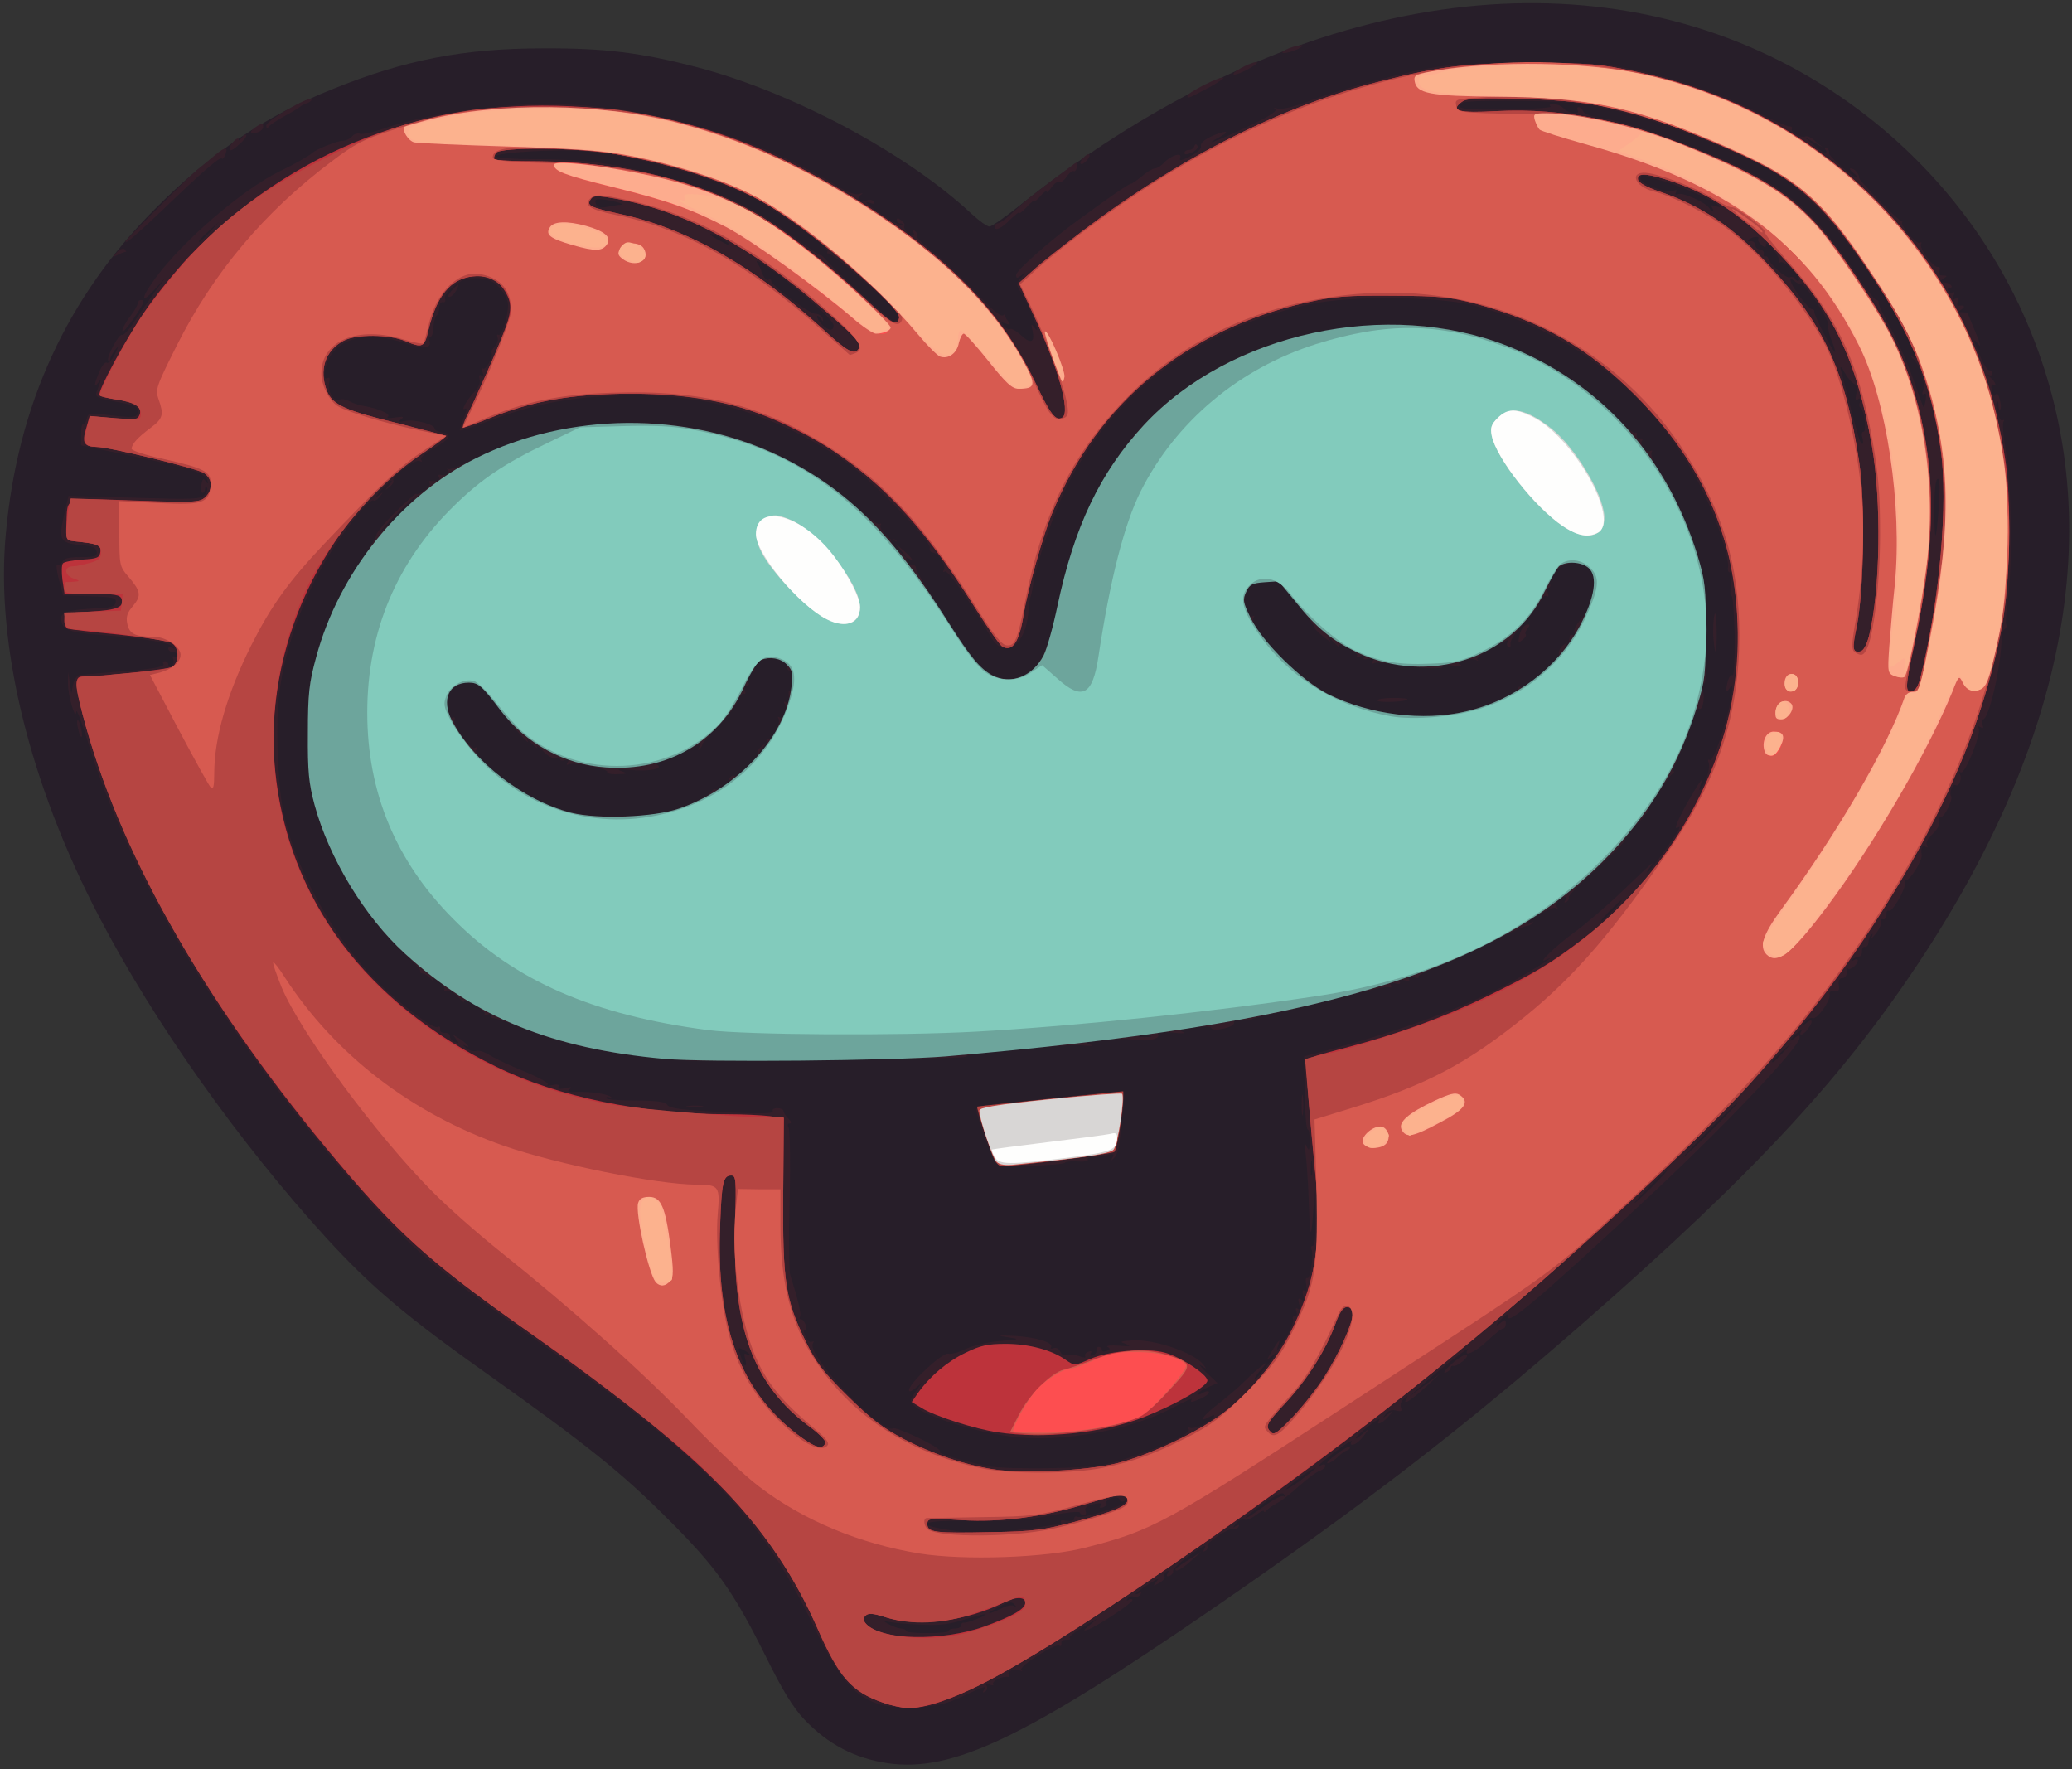 <?xml version="1.0" encoding="utf-8"?>
<!-- Generator: Adobe Illustrator 27.4.0, SVG Export Plug-In . SVG Version: 6.00 Build 0)  -->
<svg version="1.1" baseProfile="tiny" id="Layer_1" xmlns="http://www.w3.org/2000/svg" xmlns:xlink="http://www.w3.org/1999/xlink"
	 x="0px" y="0px" viewBox="0 0 677 578" overflow="visible" xml:space="preserve">
<rect x="0" y="0" width="677" height="578" fill="#333333" stroke="none"/>
<path fill="#271E29" d="M290.1,576c-10.8-1.6-19.5-6.1-27.3-14.3c-3.6-3.8-7.1-9.4-12.7-20.8c-10.6-21.3-16.2-29.1-32.1-44.9
	c-15-15-26.1-23.9-58-46.6c-27.4-19.4-38.6-28.9-53.2-44.8c-28.6-31.3-56.5-70.7-74.3-104.9C9.6,256-1.5,210.5,1.9,174.4
	c3.8-42.1,20-77.3,48.6-106C68.8,50,86.8,37.8,108.7,29.1c23.7-9.6,43-13.3,68.8-13.3c20.1-0.1,32,1.4,50.4,6.2
	c31.2,8.2,68.6,28.2,89.7,48c2.4,2.2,4.9,4,5.7,4c0.7,0,5.2-3.1,9.9-6.9c81.6-65.4,172.7-83.5,245.3-48.7
	c35.6,17.1,64.4,45.9,81.1,81c29.6,62.7,19.2,135.2-30.4,211.6c-25.6,39.5-55.3,71.7-111.8,121.1c-39.7,34.7-71.7,59.4-122,94
	C334.5,567.9,311.1,579,290.1,576L290.1,576z"/>
<path fill="#341F2A" d="M286.3,556.4c-7.7-2.8-12.4-8.6-20.6-25.5c-17.8-36.6-34.4-53.6-92.2-94.3c-31.4-22.2-39.3-28.9-55.1-46.8
	C74.1,339.5,42.7,287.9,28.6,242c-1.9-6.3-3.6-10.6-3.7-9.5c-0.2,3.3-2.8-5.6-2.7-9.5l0.1-3.5l0.5,3.5l0.5,3.5l0.6-2.9
	c0.3-1.6,1.3-3,2.1-3.1c0.8-0.1,5.6-0.5,10.5-0.9c12.8-0.9,17.6-1.7,16.9-2.7c-0.3-0.5,0-0.9,0.5-0.9c0.6,0,1.1,0.5,1.1,1.1
	c0,0.5,0.5,0.7,1.1,0.4c0.6-0.4,0.8-1.4,0.5-2.2s-0.1-1.1,0.4-0.8c0.6,0.3,1,0.1,1-0.4c0-0.6-0.7-1.1-1.5-1.1s-1.5-0.5-1.5-1.1
	c0-0.5,0.6-0.7,1.3-0.3c0.8,0.5,0.9,0.4,0.2-0.4c-1.2-1.3-10.7-2.8-23.8-3.8C22.5,206.7,20,205.6,20,202c0-2.1,2.6-2.8,12-3.3
	c4.3-0.1,5.6-0.6,5.8-1.9c0.3-1.5-0.8-1.8-8.4-2l-8.8-0.3l-0.8-3c-1.4-5.2-1.7-7.6-0.8-7c0.4,0.3,1-0.2,1.4-1c0.4-1.1,2.1-1.5,6-1.5
	c4.6,0,5.4-0.3,5.2-1.8c-0.2-1.2-1.3-1.8-3.7-2c-8.6-0.7-9-1.3-6.7-11.1l1.2-5.1l21.5,0.6c19.5,0.6,21.7,0.5,23-1
	c0.8-0.9,1.1-1.9,0.7-2.3c-0.3-0.3-0.6-0.1-0.6,0.5c0,0.7-0.4,1.2-0.9,1.2c-0.4,0-0.6-1.2-0.3-2.6c0.3-2,0.7-2.3,1.4-1.2
	c0.8,1,0.9,1,0.6-0.2c-0.7-2.5-5-3.9-23.5-7.8l-17.8-3.7v-3.7c0-2,0.3-3.4,0.6-3.2c0.4,0.2,0.9-0.6,1.2-1.7c0.5-2,1-2.1,6.4-1.4
	c9,1.1,10.3,1,10.3-1c0-1.8-0.4-2-8.3-3.5c-4.8-1-5.7-1.5-5.2-2.8c0.4-1,0.9-2.4,1.2-3.2c0.4-1.3,0.4-1.3-0.6,0
	c-1.5,2.1-1.4,0.5,0.4-3.6c0.8-2,1.9-3.3,2.4-2.9c0.6,0.3,1.7-0.9,2.6-2.7c1.4-2.9,1.4-3,0-1.4c-0.8,1.1-1.5,2.4-1.5,3
	c0,0.5-0.3,0.7-0.6,0.4c-0.8-0.9,3.5-9,4.5-8.4c0.5,0.3,2.5-2,4.6-5.2c2.1-3.1,5.1-7.5,6.7-9.7l3-4l-3.6,4c-4.8,5.3-4.6,2.8,0.3-3.8
	C60,78.4,79.3,61.9,91.3,56c4.6-2.2,9.9-5.2,10.7-6c1.2-1.2,8.2-4,9.9-4c1,0,2.4-0.6,3.1-1.4c0.6-0.8,1.8-1.2,2.6-0.9
	c0.8,0.3,4-0.4,7.2-1.5c12.5-4.5,36.2-8.2,53.5-8.2c31.8,0,67.4,9.9,94.6,26.4c3.7,2.3,6.6,3.4,7.7,3c1.4-0.4,1.6-0.3,0.5,0.4
	c-1.6,1.2,0.1,2.5,2.2,1.6c0.8-0.3,1.8-0.1,2.2,0.5c0.3,0.7,0,0.8-0.9,0.5c-3.1-1.2-1.5,0.4,4,4c3.1,2.1,5.8,3.5,6.2,3.2
	c0.3-0.3,0-0.6-0.6-0.6c-0.7,0-1.2-0.5-1.2-1.1c0-0.8,0.5-0.7,1.5,0.1c0.9,0.7,1.3,1.5,1,1.8c-0.6,0.7,1.5,3.2,2.7,3.2
	c0.5,0,0.6-0.5,0.2-1.2s-0.3-0.8,0.5-0.4c0.6,0.4,0.9,1.1,0.6,1.6c-0.3,0.4,2,2.7,5.1,5.1c3,2.3,9.3,8.2,13.8,13
	c5.8,6.2,8.6,8.5,9.4,7.9c0.7-0.6,1-0.7,0.7-0.4c-0.3,0.4,0.1,1.4,0.8,2.2c1,1.3,0.9,1.5-0.7,0.9s-1.7-0.5-0.6,0.8
	c0.7,0.8,1.6,1.3,2,1c0.5-0.3,2.1,0.6,3.6,2c3.1,2.9,4.6,2.4,3.8-1.3c-0.6-2.6-0.6-2.6,1-0.7c1.9,2.3-2.5-8.5-5-12.3
	c-1.4-2.2-1.4-2.6,0.3-4.5c1.6-1.9,1.6-2,0.1-0.8c-1.5,1.1-1.8,1.1-1.8-0.1c0-1.4,11.5-11.6,20.4-18c10.9-8,16.5-11.8,17.2-11.8
	c0.3,0,1.9-1.1,3.6-2.5c1.6-1.4,3.5-2.5,4.2-2.5s2.1-0.9,3-1.9c2.2-2.4,6-3.5,5.2-1.5c-0.4,1.1,0.4,0.9,3.4-0.6
	c2.3-1.2,3.7-2.5,3.4-3.3c-0.3-0.8,1-2,3.1-3c4.4-2.1,7.1-2.2,3.3-0.1c-6.3,3.4-2.1,1.9,8.2-2.9c7.2-3.4,10.5-5.4,9.7-6
	c-0.7-0.5-0.4-0.6,0.9-0.2c1.1,0.3,5.1-0.6,8.8-2c11.1-4.2,29.5-9.2,40.6-11.2c8.2-1.4,15.6-1.8,33.5-1.8c20.3,0,24.3,0.3,33.9,2.4
	c14.1,3,28.5,8,40,13.9c5,2.6,9.7,4.6,10.3,4.5c0.7,0,1,0.3,0.8,0.8c-0.7,1,3.2,3.2,4.4,2.5c0.5-0.3,2,0.3,3.2,1.5l2.4,2l-3-1.7
	l-3-1.7l3,2.6c3.1,2.7,5.1,3.5,3.9,1.5c-0.4-0.7-0.3-0.8,0.5-0.4c0.6,0.4,0.9,1.1,0.7,1.5c-0.5,0.8,7.7,8.1,9.1,8.1
	c0.4,0-0.1-0.7-1.1-1.5c-1.1-0.8-1.5-1.5-0.9-1.5c1.2,0,2.8,1.8,2.8,3.2c0,1,13.4,14.6,14,14.2c0.3-0.2,0.3-0.1,0,0.2
	c-0.7,1.1,4.7,7.4,5.8,6.7c0.5-0.3,0.7-0.2,0.4,0.4c-0.8,1.3,4.1,7.9,5.5,7.5c0.6-0.2,0.8,0.4,0.5,1.3c-0.4,1-0.1,1.5,1.1,1.5
	c1.5,0,1.5,0.2,0.2,1c-1.4,0.9-1.3,1.1,0.9,1.4c1.5,0.2,2.5,1.6,1.2,1.6c-0.7,0-0.9,0.5-0.6,1c0.4,0.6,1.1,0.8,1.6,0.5
	s0.6,0.2,0.2,1.1c-0.5,1.3-0.3,1.5,0.7,0.9s1.2-0.4,0.7,0.8c-0.3,0.9-0.3,1.6,0.1,1.6c1.9-0.3,2.5,0.2,1.2,1.1c-1.3,0.8-1.2,1,0.3,1
	c0.9,0,1.7,0.2,1.7,0.4c0,0.2,1.1,3,2.5,6.2c1.4,3.3,1.9,5,1,4c-2-2.6-1.9-1.7,0.5,3.8c1,2.5,2.4,4.6,3,4.6c0.5,0,1,0.5,1,1.1
	c0,0.5-0.6,0.7-1.2,0.4c-0.7-0.4-0.5,0,0.5,0.8c1.7,1.4,2.4,3.3,0.8,2.3c-0.4-0.3-0.6,0.6-0.3,2c0.3,1.6,0.7,2.1,1.2,1.4
	c0.5-0.8,1-0.2,1.4,1.5c0.4,1.5,0.5,3,0.1,3.3c-0.3,0.3-0.5-0.3-0.5-1.3s-0.2-1.6-0.5-1.3c-1,0.9,0.7,6.8,1.8,6.1
	c0.6-0.3,0.7-0.1,0.3,0.5s0,5.1,0.8,9.9c1.8,10.4,2.2,36.3,0.7,47.7c-0.6,4.3-0.9,8.2-0.6,8.6c0.3,0.5,0.1,1.1-0.5,1.5
	c-0.5,0.3-1,1.6-1,2.8c-0.1,9.2-4.1,26.7-6.1,26.7c-0.5,0-0.5,0.7-0.2,1.7c0.5,1.2,0.3,1.4-0.7,0.8c-0.9-0.6-1.1-0.4-0.5,0.4
	c1,1.7-4.5,15.2-5.8,14.4c-0.6-0.3-0.7-0.1-0.4,0.5c0.9,1.3-0.2,4.4-1.3,3.7c-1-0.6-2.2,2.4-1.5,3.6c0.7,1.1-2.2,6.9-3.5,6.9
	c-0.5,0-0.7,0.7-0.4,1.5s-0.6,2.5-2.1,3.9c-1.6,1.5-2.4,3-1.9,3.7c0.4,0.8,0.3,0.9-0.4,0.5c-1.1-0.6-1.7,0.6-1.3,2.7
	c0.3,1.8-4.1,8.7-5.1,8.1c-0.7-0.4-0.8-0.3-0.4,0.5c0.9,1.4-4.1,10.4-5.3,9.6c-0.5-0.2-0.8,0.3-0.7,1.3c0,0.9-0.4,1.6-1.1,1.5
	c-0.7-0.2-1,0.3-0.8,1c0.3,0.6-0.5,2.3-1.6,3.7c-1.1,1.4-1.7,1.8-1.3,1c0.4-0.9,0.3-1.2-0.2-0.7s-0.9,1.6-0.9,2.5s-0.5,1.6-1.1,1.5
	c-0.7-0.1-1.1,0.5-1,1.5c0,0.9-0.4,1.7-1.1,1.7c-0.6,0-1.5,0.4-2,0.9s-0.3,0.6,0.5,0.2c0.6-0.4,1.2-0.3,1.2,0.2
	c0,1.3-2.5,3.3-3.2,2.6c-0.3-0.3-0.5,0.3-0.4,1.3c0,0.9-0.6,1.8-1.4,1.8c-1,0-1.4,0.8-1.2,2.3c0.3,1.8-0.1,2.2-1.5,2
	c-1.1-0.2-1.7,0.2-1.5,1.1c0.4,1.9-4.1,8.2-5.5,7.7c-0.6-0.3-1.7,0.3-2.5,1.2c-1.2,1.5-1.1,1.6,0.5,0.3c2-1.6,2.2-0.4,0.3,2.2
	c-1.5,1.9-3.1,2.3-2,0.5c0.4-0.7-0.2-0.4-1.4,0.6c-2.5,2.1-3.1,3.6-0.7,1.6c1.2-1,1.5-1,1.5,0c0,3-23.8,28.1-47.5,50.3
	c-38.3,35.7-49.3,45-47.7,40.2c0.2-0.5-0.6-0.1-1.7,0.9c-2.4,2.2-2.9,3.5-0.6,1.6c1.2-1,1.5-1,1.5,0.4c0,0.9-0.4,1.6-0.9,1.6
	s-2.8,1.8-5.1,4c-3.9,3.7-8.1,5.6-6.4,2.8c0.9-1.4-9.2,6.5-15.1,11.8l-4,3.6l5-3.7l5-3.7l-5,4.6c-4.9,4.4-7.4,5.9-5.9,3.4
	c0.6-1,0.3-0.9-0.8,0c-1,0.8-1.4,2-1.1,2.9c0.5,1.3,0.2,1.5-1.5,1.1c-1.3-0.4-2.6,0-3.4,1.1c-1.2,1.5-1.1,1.5,0.7,0.1
	c2-1.5,2-1.4,0.1,0.8c-2,2.3-4.3,3.1-2.9,1c0.4-0.7-1.2,0.2-3.5,2c-2.3,1.9-4.2,3.6-4.2,3.9c0,0.4,1-0.2,2.2-1.3
	c2.2-1.9,2.3-1.9,0.8,0.1c-0.8,1.1-1.9,2.3-2.5,2.7c-1.5,1.2-2.7,0.9-1.9-0.3c0.4-0.7-1.8,0.7-5,3.1c-3.1,2.3-5.6,4.4-5.6,4.7
	c0,0.2,0.5,0.1,1-0.2c0.6-0.3,1-0.2,1,0.4c0,0.5-0.8,1.2-1.8,1.6c-1.1,0.3-4,2.5-6.7,4.9c-2.6,2.4-5.9,5-7.4,5.7
	c-1.4,0.8-2.9,1.8-3.3,2.4c-0.4,0.5-0.8,0.6-0.8,0.2c0-0.5-1.2,0.1-2.6,1.2s-3.1,1.8-3.8,1.5c-0.7-0.3-1.9,0.3-2.7,1.2
	c-1.2,1.5-1.2,1.7,0,0.9c1-0.5,1.2-0.4,0.7,0.4c-0.4,0.6-1.1,0.9-1.6,0.6c-1.2-0.7-9.1,4.5-8.5,5.6c0.3,0.4,0,1.1-0.6,1.5
	c-0.8,0.4-0.9,0.3-0.5-0.4c1.2-2-0.2-1.4-5.4,2.4c-2.7,1.9-4.8,4-4.7,4.6c0.1,0.6-0.4,1.3-1.2,1.6c-0.9,0.3-1.1,0-0.6-0.8
	c0.5-0.9,0.4-1.1-0.4-0.6c-0.6,0.4-0.9,1.1-0.6,1.6s-0.5,1.4-1.7,2.1c-2.2,1.2-2.2,1.1-0.8-0.6c1-1.2,0-0.8-2.7,1
	c-2.4,1.5-4.3,3-4.3,3.2s0.5,0.1,1.2-0.3c0.7-0.5,0.8-0.3,0.4,0.5c-0.5,0.7-1.4,1-2.2,0.7c-0.7-0.3-1.6,0-2,0.6
	c-0.4,0.7-0.3,0.8,0.4,0.4c0.7-0.4,1.2-0.3,1.2,0.1c0,1-11.2,8.4-14.4,9.6c-1.8,0.6-1.8,0.4,0.4-1.4l2.5-2.1l-3,1.7
	c-5.1,3.1-6.5,4.2-5.9,4.7c0.3,0.3-0.3,0.5-1.3,0.5c-1-0.1-1.7,0.4-1.5,1.1c0.1,0.8-0.2,1.1-0.7,0.8c-1.3-0.9-13.3,6.8-12.4,7.9
	c0.5,0.4,0.3,0.5-0.4,0.2c-1.5-0.9-4.5,0.2-3.7,1.4c0.3,0.5,0.2,0.8-0.3,0.7c-1.6-0.4-5.3,1.4-4.8,2.3c0.3,0.5-0.2,0.6-1.1,0.2
	c-1.1-0.4-1.5-0.3-1,0.5c0.3,0.6,0.1,1.4-0.5,1.8c-0.8,0.4-0.9,0.3-0.5-0.4c1-1.7,0.7-1.6-7,2c-5.7,2.6-8.4,3.2-15.4,3.4
	C293.1,557.9,289.2,557.5,286.3,556.4L286.3,556.4z M310,532.8c0-0.5,0.9-0.8,2-0.8s2-0.4,2-1c0-0.5,0.3-0.9,0.8-0.9
	c1,0.2,7.4-2.2,7-2.7c-0.2-0.2-3.3,0.6-6.8,1.7c-5.1,1.6-8.3,2-15,1.6c-4.7-0.2-9.4-0.7-10.5-1.1c-1.3-0.5-1.1-0.2,0.5,0.8
	c1.4,0.8,3.3,1.5,4.3,1.6c0.9,0,1.7,0.3,1.7,0.8c0,0.4,3.2,0.7,7,0.7C306.9,533.5,310,533.2,310,532.8L310,532.8z M327.1,525.5
	c1.6-0.9,3.5-1.3,4.2-0.9c0.9,0.5,0.9,0.4,0.1-0.5c-0.9-1-2-0.8-5,0.8c-2.2,1.1-3.5,2-3.1,2.1C323.7,527,325.4,526.3,327.1,525.5
	L327.1,525.5z M331,500c4.7-0.5,9.4-1.2,10.5-1.4c1.1-0.2,2.8-0.5,3.8-0.5c1-0.1,1.6-0.5,1.3-1c-0.3-0.4,0.6-0.6,1.9-0.3
	c1.5,0.2,2.5,0,2.5-0.7s0.5-0.9,1-0.6c1.2,0.8,14.8-3.4,15.7-4.8c0.3-0.6,0.1-0.7-0.5-0.3c-0.5,0.3-1.2,0.1-1.4-0.5
	c-0.2-0.7-1.3-0.9-2.6-0.5c-1.2,0.4-2,1.1-1.7,1.6c0.3,0.4-0.2,1.1-1.1,1.4c-0.8,0.3-1.2,0.2-0.9-0.4c0.7-1.1-0.1-1.2-3.2-0.4
	c-1.3,0.4-2,1.1-1.6,2c0.3,0.8,0.1,1.4-0.5,1.4s-1.2-0.4-1.4-0.9c-0.1-0.5-4.6,0-9.8,1c-7.3,1.5-12.9,1.9-24.2,1.7
	c-17.9-0.3-21.4,1.2-7.5,3.2C318.8,501.1,321.5,501.1,331,500L331,500z M414.1,491.3c2.5-1.8,5-2.9,5.4-2.5c0.5,0.4,0.5,0.1,0.1-0.6
	c-0.5-0.9-2.3-0.1-6.7,2.9c-3.2,2.3-5.9,4.4-5.9,4.6C407,496.2,408.5,495.3,414.1,491.3z M429.8,479.6c0.3-0.5-1.6,0.6-4.2,2.4
	c-2.6,1.9-5,3.9-5.4,4.4c-0.3,0.5,1.6-0.6,4.2-2.4C427,482.1,429.4,480.1,429.8,479.6z M368,476.5c12.3-4,21.3-8.2,20.4-9.6
	c-0.4-0.8-0.3-0.9,0.4-0.5c1.2,0.7,6.6-1.7,7.8-3.5c0.4-0.8,0-0.8-1.5,0c-3.9,2.1-2.1-0.4,3.1-4.4c2.9-2.2,6.8-5.6,8.8-7.6
	c1.9-1.9,4.4-4.1,5.5-4.9c1.7-1.2,1.7-1.1-0.2,1.1c-1.3,1.4-2.3,2.9-2.3,3.3c0,0.7,2.6-2.3,6-6.9c1.4-1.9,1.4-1.9-0.4-0.5
	c-1.9,1.5-1.9,1.5-0.1-1.5c2.4-3.9,3-4.4,2.2-2.2c-1.1,3,0,1.9,2.8-2.8c1.4-2.5,2.3-5,2-5.5c-0.3-0.6-0.1-1,0.5-1
	c0.7,0,0.9-0.7,0.6-1.6c-0.4-0.9-0.2-1.3,0.5-0.8c0.8,0.4,0.9-0.1,0.4-1.6c-0.5-1.7-0.4-2.1,0.6-1.5c0.9,0.6,1.1,0.2,0.7-1.3
	c-0.4-1.4-0.2-2,0.4-1.6c0.7,0.5,0.9-0.2,0.6-1.9c-0.3-1.5-0.2-2.4,0.3-2.2c1,0.7,2.3-8,1.4-9.4c-0.3-0.6-0.1-1.1,0.4-1.1
	c0.7,0,1-3.3,0.9-9.2l-0.2-9.3L429,397c-0.7,8.8-1,7.2-1.5-7.6c-0.2-4.5-0.6-10.2-0.9-12.5c-0.4-3.1-0.3-3.8,0.3-2.4
	c0.8,1.7,1,1.4,1-1.7c0.1-2.1-0.2-3.8-0.6-3.8c-0.5,0-0.9-5.4-1-12l-0.2-11.9l4.2-1.1c26.8-7,47.1-14.4,63.2-23
	c7.4-4.1,16.6-9.9,11.5-7.4c-3,1.5,3.5-4.8,9.9-9.4c3.5-2.6,10.4-8.5,15.3-13.2c9.9-9.5,10.8-10.3,8.9-7.7c-0.7,0.9-1.1,1.7-0.8,1.7
	s2.6-2.8,5-6.2c5.6-8,6.3-9.3,4.8-8.4c-1.4,0.9,0.2-2.9,4.2-9.9c3.2-5.5,4.4-7,3.4-4.2c-1.2,3.2,0.3,1.7,1.7-1.8
	c0.9-2,1.2-4.3,0.9-5.2c-0.4-1-0.2-1.4,0.4-1c1.4,0.9,7.2-18,7.3-23.3c0-1.3-0.1-1.3-1,0c-1.1,1.7-1.3,0.6-0.4-2.7
	c0.4-1.3,1-2,1.5-1.7s0.8-5.4,0.7-13c-0.2-7.4-0.6-13.2-1.1-12.9c-0.4,0.2-0.5-1.4-0.1-3.6c0.4-2.6,0.3-4.1-0.4-4.1
	c-0.5,0-0.8-0.8-0.6-1.7c0.3-1-0.7-5.4-2.1-9.8c-12.4-37.9-42.6-66-81.3-75.8c-11.9-2.9-40.3-3.2-53.2-0.3
	c-37.1,8-64.6,28.9-80.1,60.8c-3.9,8.2-9.5,24.7-10.3,30.4c-0.2,1.6-0.6,3.6-0.9,4.4c-0.3,0.8-0.5,2.2-0.6,3
	c-0.2,12.1-7.4,18.2-12.2,10.3c-7.8-13.1-14.2-22.2-15.2-21.6c-0.6,0.3-0.7,0.1-0.3-0.5c0.9-1.4-1.9-5.7-3.7-5.7
	c-0.6,0-1.1-0.8-0.9-1.6c0.3-2.3-16.9-20.2-26.2-27.1c-4.3-3.2-12.4-8.1-18-10.8c-18.8-9.2-36.3-12.7-59.6-11.7
	c-15.3,0.7-26.2,2.9-40,8.1c-5.1,1.9-9.5,3.4-9.7,3.2s0.4-2,1.2-4c1-2.3,1.2-3.5,0.5-3.1c-1.7,1.1,0.6-3.1,3.2-5.7
	c1.2-1.2,1.8-2.8,1.5-3.9c-0.3-1.2-0.1-1.7,0.6-1.2c0.7,0.4,0.8,0,0.4-1.1c-0.4-0.9-0.3-1.5,0.2-1.2c0.9,0.6,3.5-4.4,2.7-5.1
	c-0.3-0.3,0.2-1.2,1-2c0.8-0.9,1.3-2.2,1-3s-0.2-1.2,0.3-0.9c1,0.6,3.1-6,3.1-9.8c0-1.4-1.2-3.9-2.7-5.5c-2.6-2.8-4.7-3.5-10-3.2
	c-2.8,0.1-8.6,5-7.9,6.7c0.3,0.8,0,1.3-0.7,1.1c-0.7-0.1-1.2,0.7-1.2,1.8c0,1.1-0.4,2.3-0.9,2.6c-0.4,0.4-0.9,2.1-1,3.8
	c0,1.7-0.5,3.1-0.9,3.1c-0.5,0-0.7,0.6-0.4,1.4c1,2.4-2.2,2.7-8.3,0.6c-10.9-3.7-20.2-2-24,4.2c-2.1,3.5-2.8,8.4-1,7.3
	c0.7-0.4,0.9,0.2,0.5,1.7c-0.6,2.6,1.8,6.4,3.4,5.4c0.6-0.4,2-0.2,3.2,0.4c1.1,0.7,3.3,1.4,4.7,1.6c5.2,0.9,9.2,2.8,7.9,3.6
	c-0.6,0.4,0.4,0.5,2.3,0.2c2.8-0.4,3.2-0.3,2,0.6c-1.2,0.9-0.9,1,1.4,0.5c3-0.6,9.6,1.1,9.6,2.5c0,0.5,1,1,2.2,1.2
	c3.7,0.5,3,2.2-2.3,5.1c-3,1.7-4.7,3.2-4.3,3.9s0.3,0.8-0.5,0.4c-1.3-0.8-9.4,5.1-8.6,6.4c0.3,0.4-0.3,1.4-1.3,2.1
	c-1.5,1.3-1.6,1.2-0.3-0.3c2.3-3,0.7-2-2.5,1.4c-1.6,1.8-2,2.6-0.9,1.8c1.8-1.4,1.9-1.4,0.6,0.2c-0.7,1-1.7,1.6-2.1,1.3
	c-1.1-0.7-7,6.3-12.7,15C99.9,192.7,93,211.2,91.2,227c-1.1,9-0.6,25.9,0.9,35.5c3.2,20.1,17.9,46.4,34.1,61
	c7.9,7.1,15.7,12.7,16.8,12c0.6-0.4,0.9-0.1,0.8,0.7c-0.2,0.7,0.5,1.2,1.5,1.2c0.9-0.1,1.7,0.4,1.7,1.1s0.7,1.6,1.6,1.9
	c1.5,0.6,1.5,0.4,0.3-1.1s-1.1-1.5,1.4,0.1c2.7,1.8,3.8,3.3,1.5,2.1c-0.7-0.4-0.5,0,0.5,0.9c1.1,0.8,2.5,1.2,3.3,0.9
	c0.8-0.3,2.6,0.3,4.1,1.2c1.4,1,6.7,3.5,11.6,5.5c5.3,2.2,8.4,4,7.6,4.4c-0.8,0.3-0.1,0.4,1.4,0.1c1.9-0.4,2.6-0.2,2.2,0.5
	c-0.4,0.7,0.3,0.9,2.2,0.5c2-0.5,2.4-0.4,1.4,0.3c-1,0.8-0.4,1,2.5,0.9c5-0.1,10.2,0.7,11.2,1.8c0.4,0.5,0.1,0.5-0.5,0.1
	c-0.7-0.4-1.3-0.3-1.3,0.1c0,0.5,4.3,0.8,9.6,0.8c6.4,0,9.7,0.4,10.3,1.3c0.8,1.4,5.2,1.9,22.4,2.7c8.6,0.4,12.6,0.2,12.2-0.5
	c-0.3-0.5,0.3-1,1.4-1c1.2,0,2.1,0.4,2.1,0.9s0.7,1.7,1.6,2.5c0.9,0.9,1.1,1.6,0.4,1.6s-0.8,0.6-0.3,1.4c0.4,0.8,0.6,11.5,0.3,23.8
	c-0.3,12.3-0.2,23.2,0.2,24.3c2.5,7.9,3.7,12.8,3.2,13.6c-0.3,0.5-0.1,0.9,0.4,0.9s1.2,0.9,1.5,2s0.1,1.7-0.4,1.4
	c-0.5-0.3-0.4,0.6,0.2,2c0.7,1.4,1.6,2.3,2.2,1.9c0.6-0.3,0.7-0.1,0.3,0.6c-2.3,3.6,22.7,29.9,26.2,27.7c0.5-0.3,4.4,1.2,8.7,3.3
	c4.4,2.1,7.3,4,6.5,4.3c-1.3,0.4,7.1,3,16,4.8c2.5,0.5,11.7,0.8,20.5,0.6C357.7,479.3,360.5,478.9,368,476.5L368,476.5z
	 M243.5,443.9c-0.5-1.5-0.4-1.9,0.4-1.5c0.6,0.4,1.1,0.5,1.1,0.2s-0.9-1-2-1.6c-1.6-0.8-1.9-0.8-1.5,0.5c0.3,0.8,0.7,2.2,1,3
	c0.2,0.8,0.7,1.5,1,1.5C243.9,446,243.8,445,243.5,443.9z M540,387.5c3-3,5.2-5.5,4.9-5.5c-0.2,0-2.9,2.5-5.9,5.5s-5.2,5.5-4.9,5.5
	C534.3,393,537,390.5,540,387.5z M428.7,379.8c-0.2-1.3-0.4-0.5-0.4,1.7c-0.1,2.2,0.1,3.2,0.4,2.3
	C428.9,382.8,428.9,381,428.7,379.8z M559.5,369c4.9-4.9,8.7-9,8.5-9c-0.3,0-4.6,4.1-9.5,9c-4.9,5-8.7,9-8.5,9
	C550.3,378,554.6,374,559.5,369z M582.6,343.8l2.9-3.3l-3.2,2.9c-1.8,1.7-3.3,3.1-3.3,3.3C579,347.5,579.8,346.8,582.6,343.8z
	 M527,297.5c1.9-1.9,3.2-3.5,2.9-3.5s-2,1.6-3.9,3.5s-3.2,3.5-2.9,3.5S525.1,299.4,527,297.5z M633.5,165.1c0.4-6.3,0.3-9.1-0.5-8.6
	c-0.6,0.3-1,4.5-1,9.7c0,5,0.2,8.9,0.4,8.7C632.7,174.6,633.2,170.3,633.5,165.1L633.5,165.1z M608.5,143c-0.3-1.1-0.2-2,0.4-2
	c1.1,0,0.2-7.3-1-7.8c-0.4-0.2-0.5-1-0.2-1.9c0.4-1.1,0.3-1.4-0.6-0.9c-0.8,0.6-1,0.1-0.6-1.7c0.5-1.7,0.2-2.8-0.8-3.4
	c-0.8-0.4-2.2-2.1-3.1-3.8c-0.9-1.6-1.4-2.1-1.2-1c5.8,22.6,6.3,24.5,7.1,24.5C608.9,145,608.8,144.1,608.5,143L608.5,143z
	 M629.2,130.5c0.3-1.5,0.1-2.2-0.5-1.8c-0.7,0.4-0.8-0.1-0.3-1.2c0.8-2.2-1.2-8.5-3.3-10.3c-0.9-0.8-1-1.1-0.3-0.7
	c1.7,0.9,1.6,0.3-1.6-6.8c-5.1-11.1-20.9-33.5-29.6-42.2c-9.9-9.7-14.7-12.6-34.9-21.1c-17.4-7.2-34-11.9-46.1-12.9
	c-10.5-0.8-33.2-0.8-34.5,0c-3.3,2,0,2.5,14.3,2.3c8.4-0.2,14.9-0.6,14.2-1c-0.6-0.5-0.2-0.8,1-0.8s2.7,0.7,3.4,1.5
	c1.4,1.6,5.5,2.1,4.5,0.5c-0.3-0.5-0.2-1,0.3-1c0.6,0,1.2,0.6,1.5,1.4c0.3,0.7,2.6,1.7,5.1,2c13.7,2.1,46.1,14.8,57.6,22.6
	c11.1,7.5,16.3,13.3,29.4,32.8c1.6,2.3,3.3,4.2,3.7,4.2c0.5,0,0.8,0.4,0.7,0.8c-0.2,0.5,1.6,4.2,3.9,8.3c2.3,4.1,5.6,11.6,7.4,16.7
	c1.7,5,3.3,9.2,3.4,9.2C628.7,133,629,131.9,629.2,130.5L629.2,130.5z M598.5,111.3c-0.9-2-1.3-4.3-1.1-5c0.6-1.4-7.4-13.5-8.9-13.5
	c-0.5,0-1.6-0.4-2.2-1c-2.3-1.9-1.4,0.8,1.7,5c1.7,2.3,3.5,4.2,4,4.2c0.6,0,0.9,0.4,0.8,0.8c-0.3,0.8,6,13.2,6.8,13.2
	C599.8,115,599.3,113.3,598.5,111.3z M272.3,106c-0.6-2.3-14.5-14.3-22.8-19.6c-2.1-1.4-2.7-1.5-2-0.4c0.5,0.8,1,1.7,1.1,2
	c0.4,2,1.8,3.9,2.5,3.4c0.5-0.3,0.9-0.1,0.9,0.4c0,1.5,12.4,10.7,14.4,10.7c1.1,0,2.1,0.7,2.4,1.5c0.3,1.3,0.2,1.3-0.7,0
	c-0.6-0.8-1.1-1.1-1.1-0.6c0,1.5,2.9,4.3,4.4,4.3C272.1,107.7,272.5,107,272.3,106L272.3,106z M293.3,104.4c0.3-0.4,0.2-1.4-0.2-2.3
	c-1.3-2.4-21.2-19.6-22.3-19.3c-0.5,0.1-0.7-0.2-0.4-0.7c0.7-1-14.1-11.7-23.2-16.8C234.6,58.2,209,51,190.9,49.4
	c-9-0.8-28.9,0.4-28.9,1.7c0,0.5,5.8,0.9,12.9,0.9c15.3,0,24.6,1.2,39.6,5c19.9,5,31.7,10.5,46.5,21.6c3.8,2.9,7,5,7,4.7
	s0.8,0.4,1.8,1.5c2.7,3.3,21.4,20.2,22.2,20.2C292.3,105,293,104.7,293.3,104.4z M585.5,88c-1.5-1.6-3.3-2.7-3.8-2.3
	c-0.6,0.3-0.8,0.2-0.4-0.3c0.3-0.5-0.6-2.3-1.9-3.9c-1.3-1.7-2.4-2.4-2.4-1.6c0,1.1-0.3,1.1-1.5,0.1c-0.8-0.7-1.3-1.6-1-2
	c0.6-1-2.2-0.7-3.2,0.4c-0.4,0.4-0.1,0.6,0.7,0.4c0.8-0.1,1.4,0.4,1.5,1.2c0,0.8,0.7,1.5,1.5,1.5c0.8,0.1,1.4,0.6,1.3,1.3
	c-0.2,0.7,0,1.1,0.5,1c0.4-0.2,0.8,0.1,0.9,0.5c0.3,1.8,5.8,6.7,7,6.3c0.7-0.3,1.5-0.1,1.9,0.5c0.3,0.6,0.9,0.8,1.2,0.5
	C588.1,91.2,587.1,89.6,585.5,88z M238,79.5c0-0.2-1.3-1.1-3-2c-3.8-1.9-4-1.1-0.2,0.9C237.9,80.1,238,80.2,238,79.5z M68.6,75.8
	l2.9-3.3l-3.2,2.9c-3.1,2.8-3.8,3.6-3,3.6C65.5,79,66.9,77.5,68.6,75.8z M559.4,67.8c-0.5-0.8-0.2-0.9,0.9-0.5
	c1,0.3,1.7,0.4,1.7,0.2c0-1-11.9-6.4-17.6-8.1c-3.2-0.9-6.5-1.9-7.1-2.1c-0.7-0.3-1.3,0.2-1.3,1c0,1.8,8.3,4.9,10.7,4
	c1.1-0.4,1.4-0.2,0.9,0.5c-0.4,0.8-0.2,1,0.8,0.6c1.5-0.6,9,2.8,10.1,4.6c0.3,0.5,0.8,1,1.1,1S559.8,68.5,559.4,67.8L559.4,67.8z
	 M202.9,66.9c1.9-0.2-3.5-1.6-6.6-1.8c-1.7-0.1-2.1,0.3-1.6,1.5c0.4,1.2,1.4,1.4,3.6,1C199.9,67.3,202,66.9,202.9,66.9z"/>
<path fill="#341F2A" d="M330.5,469.3c-11.8-1.5-27.8-6.5-31.6-9.9c-1.8-1.6-1.8-1.8,0.3-4.8l2.2-3.1l-2.2,1.9
	c-1.4,1.2-2.2,1.4-2.2,0.7c0-2.2,10.9-12.3,12.8-11.9c0.9,0.3,3.5-0.4,5.7-1.5s7.2-2.3,11-2.6c7-0.6,7-0.6,2.5-1.3
	c-3.5-0.5-3-0.6,2.5-0.4c7,0.4,12.9,2.2,11.9,3.7c-0.3,0.5,0.1,0.6,0.9,0.3c0.8-0.3,1.7,0.2,2.1,1.1c0.4,1,1.2,1.5,2.1,1.1
	c0.8-0.3,2.7-0.1,4.1,0.4c1.4,0.6,2.3,0.6,2,0.1s0.1-1.2,1-1.5c0.9-0.4,1.3-0.2,0.8,0.5c-0.4,0.7-0.1,1,0.7,0.7
	c0.8-0.3,1.3-1.1,1.2-1.7c-0.2-0.6,0.2-1.1,0.7-1.1c0.6,0,1,0.4,1,1c0,0.5,0.7,0.7,1.6,0.3c1.2-0.4,1.2-0.8,0.3-1.3
	c-0.6-0.4,1-0.6,3.7-0.4c3.6,0.3,4.2,0.1,2.4-0.5c-2.3-0.8-2.2-0.9,1.5-1.2c6.9-0.7,20.4,3.8,23.6,7.8c1.3,1.7,1.3,1.7-0.6,0.4
	c-1.1-0.7-0.4,0.2,1.6,2.2l3.7,3.5l-2.9,1.3c-1.6,0.6-3.2,1.6-3.5,2.1c-0.4,0.6,0.3,0.5,1.5-0.1c1.1-0.7,2.1-0.8,2.1-0.3
	s-1.1,1.4-2.5,2c-3.1,1.4-3.8,1.5-3.1,0.3c0.3-0.5-2.2,0.7-5.7,2.5C369.7,467.2,346.9,471.4,330.5,469.3L330.5,469.3z"/>
<path fill="#341F2A" d="M325.3,379.8c-1.3-1.6-6.3-15.4-6.3-17.3c0-0.9,2.2-1.5,7.8-2c4.2-0.4,14.9-1.5,23.7-2.5
	c8.8-1,16.3-1.6,16.6-1.4c0.3,0.2,0.2,3.4-0.3,7.1c-0.4,3.7-0.9,8.3-1.1,10.1c-0.2,1.8-1,3.8-1.7,4.5c-1,1-1.1,0.9-0.5-0.2
	s0.3-1.3-1.6-0.8c-1.3,0.4-3.4,0.7-4.7,0.7c-1.3,0-2.1,0.4-1.8,0.9c0.3,0.4-1.2,0.7-3.4,0.5c-2.2-0.1-4,0.1-4,0.4
	c0,0.4-4.9,0.8-10.9,1C329.2,381,326,380.7,325.3,379.8L325.3,379.8z"/>
<path fill="#341F2A" d="M425.3,361c0-3,0.2-4.3,0.4-2.7c0.2,1.5,0.2,3.9,0,5.5C425.5,365.3,425.3,364,425.3,361z"/>
<path fill="#341F2A" d="M224.8,361.3c1.2-0.2,3.2-0.2,4.5,0c1.2,0.2,0.2,0.4-2.3,0.4S223.5,361.5,224.8,361.3z"/>
<path fill="#341F2A" d="M224,346.4c-1.9-0.2-8.7-0.9-15-1.5c-13.3-1.3-26-4.3-38-9c-4.7-1.9-9.1-3.3-9.7-3.3c-0.7,0.1-1-0.3-0.6-0.9
	s0-0.8-1.1-0.4c-0.9,0.4-1.5,0.3-1.2-0.1c0.2-0.4-1.4-1.8-3.6-3.1c-2.2-1.3-3.7-1.7-3.3-0.9c0.5,0.7-0.4,0-1.8-1.5
	c-1.5-1.6-3.2-2.5-3.9-2.1c-0.6,0.4-0.9,0.3-0.6-0.2c0.3-0.5-0.6-1.8-2.1-2.9c-1.6-1.2-2.2-1.4-1.6-0.4c0.6,0.8,0.3,0.7-0.7-0.3
	c-0.9-1-2.1-1.8-2.7-1.8c-0.6,0-1-0.4-0.8-0.8c0.1-0.5-2.4-3.2-5.6-6.1c-12.6-11.6-24.3-31-28.9-48.1c-1.9-7.1-2.3-10.9-2.2-23.5
	c0-12.9,0.4-16.4,2.7-24.8c2.9-10.9,8.5-22.7,15.2-32.3c2.5-3.6,4.5-7,4.5-7.7s2.9-4.2,6.5-7.7s6.5-6.1,6.5-5.7c0,0.4,1.1,0,2.5-0.9
	s2.2-2,1.9-2.5s-0.2-0.9,0.3-0.8c2,0.3,3.4-0.2,2.8-1.1c-0.4-0.6-0.3-1,0.2-0.9c2.2,0.4,3.4-0.2,2.7-1.3c-0.4-0.7-0.4-1,0-0.6
	c0.5,0.4,4.2-1.1,8.5-3.2c19.4-9.7,44-13.8,66.1-11c22.9,3,43.3,12.5,60.2,27.9c3.1,2.8,5.9,4.7,6.3,4.3c0.5-0.4,0.5-0.2,0.2,0.4
	c-0.6,1.1,3,5.2,4,4.6c0.3-0.2,0.8,0,1.1,0.4c0.4,0.4,0.1,0.4-0.5,0c-2.3-1.3-1.3,1,1.4,3.5l2.8,2.4l-2-2.5l-2-2.5l2.8,2.4
	c2.8,2.5,3.6,3.8,1.6,2.5c-0.7-0.4-1-0.1-0.7,0.7s1.1,1.4,1.9,1.4c0.8,0.1,1.3,0.6,1.2,1.2c-0.2,1.1,14.2,23.8,18.8,29.7
	c5.1,6.4,11.8,8.2,17.6,4.6c4.5-2.7,6.9-8,9.8-22c8.3-39.2,25.6-64.1,55.3-79.3c22-11.3,50.8-15.5,74.3-10.7
	c21,4.3,39.2,14.1,53.4,28.8c2.7,2.8,5.3,4.8,5.7,4.6c0.5-0.3,0.7,0,0.6,0.8c-0.2,0.7,0.3,1.2,1,1c0.8-0.1,1.1,0.2,0.7,0.8
	c-0.9,1.4,1.4,4.2,2.8,3.3c0.6-0.3,0.7-0.1,0.3,0.5c-0.4,0.7,0.7,3.2,2.4,5.8c4.4,6.3,9.4,17.5,12.6,28c2.5,8,2.8,10.6,3,25.6
	c0.1,11.4-0.2,16.6-0.9,16.1c-0.6-0.4-0.8,0.4-0.3,2.1c0.7,3-0.1,6.9-1.3,6.1c-0.5-0.2-1.4,1.5-2.1,3.8c-0.7,2.3-2.5,7-4,10.5
	c-1.6,3.4-2.6,6.2-2.2,6.2c0.4,0,0.2,0.4-0.4,0.8c-1.2,0.8-8.7,12.2-8,12.2c0.2,0-1.4,1.9-3.5,4.2c-2.2,2.4-3.9,4.7-4,5.3
	c0,0.5-4.3,4.8-9.4,9.5c-5.2,4.6-9.2,8.7-8.9,9.1c0.2,0.4-0.1,1.1-0.7,1.5c-0.8,0.4-0.9,0.3-0.5-0.4c1-1.7-0.9-1.5-2.3,0.1
	c-0.6,0.8-0.7,1.8-0.3,2.2c0.4,0.5,0.2,0.5-0.5,0.1c-1.1-0.6-9.3,3.9-9.3,5.1c0,0.2,0.6,0.1,1.3-0.3c0.7-0.4,0.8-0.3,0.4,0.2
	c-0.5,0.5-1.4,0.9-2,0.9c-0.7,0-6.2,2.6-12.4,5.7c-6.1,3.1-13.8,6.6-17.2,7.8c-3.3,1.3-5.8,2.6-5.6,3c0.3,0.5-0.5,0.6-1.7,0.2
	c-1.3-0.3-1.9-0.1-1.5,0.5c0.5,0.7-0.1,0.9-1.5,0.5c-1.3-0.3-1.9-0.1-1.5,0.5c0.5,0.7-0.1,0.9-1.5,0.5c-1.4-0.3-1.9-0.1-1.4,0.6
	c0.4,0.7,0.2,1-0.6,0.7c-0.8-0.3-7,1-13.8,2.8c-6.9,1.9-16.7,4.3-21.7,5.3c-5.1,1-9.3,2.1-9.3,2.4c0,0.4-1.4,0.5-3,0.2
	c-2.2-0.3-3-0.1-2.8,0.9c0.3,1.5-7,3.1-7.4,1.7c-0.2-0.5-2.7-0.6-5.8-0.2c-4.1,0.5-5,0.9-3.5,1.5c1.1,0.5-0.3,0.6-3.4,0.2
	c-3.9-0.4-5.2-0.3-4.7,0.5c1,1.6-3.6,2.6-8.3,1.8c-2.2-0.3-6.8-0.3-10.2,0.1c-5.1,0.5-5.9,0.8-3.9,1.5c1.6,0.5,0.8,0.6-2.5,0.3
	c-5.3-0.5-39.9,2.8-37.7,3.6c0.7,0.2-2.5,0.4-7,0.5c-4.6,0-24.7,0.3-44.8,0.7C243.9,346.6,225.9,346.6,224,346.4L224,346.4z
	 M375.8,338.3c-1-0.2-2.6-0.2-3.5,0c-1,0.3-0.2,0.5,1.7,0.5C375.9,338.8,376.7,338.6,375.8,338.3z M223,263.7
	c4.1-1.5,8.1-3.5,8.8-4.4c0.7-1,1.5-1.7,1.7-1.5c1.1,0.5,2.1,0.1,4.5-1.9c1.4-1.1,1.9-1.7,1.1-1.3c-0.9,0.5-1.2,0.3-0.7-0.5
	c0.4-0.6,1.1-0.9,1.6-0.6c1.2,0.7,8.3-6.2,7.6-7.3c-0.3-0.6,0.2-1.6,1.2-2.3c1.6-1.3,1.6-1.3,0.2,0.6c-1.4,1.9-1.4,1.9,0.3,0.6
	c1-0.8,1.6-2,1.3-2.8s-0.2-1.1,0.4-0.8c1.2,0.8,4.3-5.2,3.4-6.7c-0.4-0.6-0.3-0.8,0.4-0.4c1.3,0.8,2.6-2.9,1.6-4.5
	c-0.5-0.8-0.3-0.9,0.6-0.4c1,0.6,1.2,0.1,0.8-1.8c-0.3-1.5-0.1-2.4,0.3-2.1c0.5,0.3,0.9-1.1,0.9-3c0-2-0.5-3.6-1-3.6
	c-0.6,0-0.9-0.5-0.8-1.2c0.2-0.6-0.9-1.6-2.4-2.2c-3.6-1.3-8.4,0.3-8.2,2.7c0.1,0.9-0.2,1.5-0.6,1.2c-1-0.6-2.2,2.4-1.4,3.6
	c0.3,0.5,0,0.9-0.6,0.9c-0.7,0-0.9,0.7-0.6,1.6c0.3,0.8,0.2,1.3-0.3,1s-1.4,0.8-2.2,2.5c-0.7,1.8-3.5,5.4-6.3,8.2s-5.1,5.4-5.1,5.8
	c0,0.4-0.4,1.1-0.9,1.6s-0.6,0.3-0.2-0.4c1-1.7,1-1.7-5.8,1.7c-3.2,1.7-6.6,3-7.5,3c-1.3,0-1.3,0.2-0.3,0.9c2.1,1.3-3,2.2-9.1,1.6
	c-3.7-0.3-4.5-0.2-2.7,0.4c2.3,0.8,2.2,0.9-1.3,1c-2.1,0.1-3.6-0.3-3.3-0.7c0.6-1.1-11.3-3.4-12.7-2.5c-0.6,0.4-0.7,0.1-0.2-0.7
	c0.6-1,0.4-1.2-0.8-0.7c-1,0.3-1.7,0.2-1.7-0.3s-0.7-0.7-1.5-0.4s-2.6-0.6-4.1-2.3c-1.5-1.5-2.4-2.1-2-1.3c0.5,0.8-0.2,0.4-1.5-1
	s-2-1.9-1.5-1c1.4,2.4-5.6-5.4-9.4-10.6c-5.3-7.2-6.8-8.4-9.8-8.4c-4.1,0-7.2,2.6-7.2,6c0,3.6,1,6.1,2.1,5.4
	c0.5-0.3,0.6,0.1,0.4,0.8c-0.7,1.8,5.4,10,6.7,9.1c0.7-0.4,0.8-0.1,0.4,0.6c-1.5,2.4,12.7,13.7,22,17.6c8.2,3.4,14.7,4.5,26.4,4.1
	C213.4,266.4,216.9,265.8,223,263.7L223,263.7z M478.6,232.5c7.6-1.8,17.4-6,17.4-7.5c0-0.6,0.4-0.9,0.9-0.5
	c1.4,0.8,13.1-9.3,12.5-10.8c-0.3-0.8,0.3-2,1.2-2.8c1.6-1.2,1.7-1.2,0.9,0.1c-0.5,0.9-0.5,1.2,0.1,0.7c0.5-0.5,1-1.3,1-1.8
	c0.1-0.5,0.2-1.4,0.3-2c0-0.5,0.5-0.7,1.1-0.4c0.5,0.3,0.7,0,0.4-0.8s0.6-2.7,2-4.2c2.7-2.9,4.6-8.1,4.6-12.6
	c0-6.1-8.5-8.3-12.8-3.3c-1.3,1.4-2.1,3.3-1.8,4c0.3,0.8,0.1,1.4-0.4,1.4s-0.6,0.7-0.3,1.7c0.4,1,0.2,1.4-0.4,1
	c-0.5-0.4-1.5,0.5-2.2,1.9c-0.6,1.3-3.1,4.6-5.5,7.2c-2.4,2.6-4.2,5.5-4.1,6.5c0.2,0.9-0.1,1.5-0.6,1.1c-0.5-0.3-0.7-1-0.4-1.5
	c0.9-1.4,0.3-1.1-5.3,1.9c-2.9,1.6-4.9,3.2-4.5,3.7c0.5,0.4,0.3,0.5-0.4,0.1c-0.7-0.4-2.4-0.4-3.8,0c-2,0.5-2.4,0.9-1.3,1.6
	c0.8,0.5-0.2,0.6-2.6,0.2c-2.4-0.4-3.7-0.3-3.3,0.3c0.7,1.1-7.7,0.7-16.2-0.8c-2.9-0.5-5.8-0.6-6.4-0.2c-0.6,0.4-0.7,0.1-0.2-0.7
	c0.6-1,0.3-1.2-1.3-0.8c-1.4,0.4-2,0.2-1.5-0.5c0.4-0.7,0-0.8-1.1-0.4c-0.9,0.4-1.5,0.3-1.2-0.1c0.3-0.5-1.1-1.6-3-2.6
	c-2.4-1.1-3.3-1.2-2.8-0.4c0.3,0.7-0.6-0.1-2.2-1.8c-1.6-1.6-2.2-2.1-1.4-1c1.2,1.6,0.9,1.5-1.6-0.4c-1.7-1.4-3-2.7-2.8-2.9
	s-2.4-3.7-5.7-7.8l-6.1-7.4l-4.6,0.3c-3.9,0.3-4.9,0.7-5.9,2.9c-1.5,3,0.1,9.4,2,8.2c0.6-0.3,0.7-0.1,0.3,0.5
	c-2,3.3,14.3,19.8,24.6,25C447.4,233.5,465.1,235.7,478.6,232.5L478.6,232.5z M130.5,168c3.3-3.3,5.7-6,5.4-6c-0.2,0-3.1,2.7-6.4,6
	c-3.3,3.3-5.7,6-5.4,6C124.3,174,127.2,171.3,130.5,168z"/>
<path fill="#341F2A" d="M450,228.8c0-0.4,2.3-0.8,5.2-0.8c2.8,0,4.9,0.2,4.6,0.5C459,229.4,450,229.6,450,228.8L450,228.8z"/>
<path fill="#341F2A" d="M496.3,208.4c0.4-2.6,1.6-4.4,2.9-4.4c0.7,0,0.7,0.4-0.1,1.3c-0.6,0.8-0.9,1.6-0.6,1.9
	c0.3,0.3-0.1,1.1-1,1.8C496.2,210.1,496,210,496.3,208.4L496.3,208.4z"/>
<path fill="#341F2A" d="M559.8,208c-0.1-2.7,0-5.9,0.4-7.2c0.3-1.3,0.6,0.9,0.7,5C561,214,560.4,215.4,559.8,208L559.8,208z"/>
<path fill="#341F2A" d="M147.5,95c1-1.1,2-2,2.2-2s-0.1,0.9-0.7,2c-0.6,1.1-1.6,2-2.2,2C146.2,97,146.5,96.1,147.5,95z"/>
<path fill="#341F2A" d="M384,512.6c0-0.2,1.9-1.5,4.3-3l4.2-2.7L389,510C386,512.7,384,513.7,384,512.6z"/>
<path fill="#341F2A" d="M436.6,475.1c2.1-1.6,4.1-2.7,4.4-2.4c0.3,0.3-0.1,0.8-0.9,1.1c-0.7,0.2-2.2,1.3-3.2,2.3
	c-1.1,1.1-2.4,1.9-3.1,1.9C433.2,478,434.4,476.7,436.6,475.1L436.6,475.1z"/>
<path fill="#341F2A" d="M474.4,445.5c2.1-1.9,4.3-3.2,4.8-2.9c1,0.6-3.2,4-4.4,3.6c-0.5-0.1-0.8,0.2-0.8,0.7s-0.8,1.2-1.7,1.5
	C471.3,448.7,472.2,447.4,474.4,445.5L474.4,445.5z"/>
<path fill="#341F2A" d="M25.6,238.4c-0.4-1.4-0.5-2.8-0.3-3.1c0.3-0.2,0.8,0.8,1.1,2.3c0.4,1.4,0.5,2.8,0.3,3.1
	C26.4,240.9,25.9,239.9,25.6,238.4z"/>
<path fill="#341F2A" d="M40,108.1c0-0.8,1.1-2.9,2.5-4.7c1.4-1.8,2.5-3.7,2.5-4.3c0-0.6,0.5-1.1,1-1.1c1.5,0,1.3,0.7-2.5,6.3
	C41.6,107.1,40,108.8,40,108.1z"/>
<path fill="#341F2A" d="M38.2,82.4c1.1-1.1,2.1-1.4,2.6-0.9c0.4,0.6,0.6,0.9,0.3,0.8c-0.2-0.1-1.3,0.3-2.5,0.9
	C36.6,84.2,36.6,84.2,38.2,82.4z"/>
<path fill="#341F2A" d="M41.1,78.6C49.4,70,62.5,57,64.4,55.5c1.4-1.1,4-3.2,5.7-4.7c3.4-2.9,4.6-3,3.5-0.2
	c-0.4,0.9-0.9,1.5-1.1,1.2c-0.7-0.7-6.6,4.5-19.6,17C47,74.4,41.9,79,41.4,79C41,79,40.9,78.8,41.1,78.6z"/>
<path fill="#341F2A" d="M325,74c0-0.5,0.4-1,0.9-1c0.6,0,2.3-1.1,3.8-2.5s3.7-3.3,4.8-4.3c1.1-1,4.9-4,8.5-6.7
	c3.6-2.6,7.1-5.3,7.9-5.9c1-0.8,1.2-0.6,1,0.9c-0.2,1-0.7,1.7-1.1,1.4c-0.4-0.2-1.5,0.6-2.3,1.9c-0.9,1.2-2,2-2.5,1.7
	s-1.6,0.5-2.4,1.7c-0.9,1.2-1.6,1.9-1.6,1.4s-0.9,0.1-2,1.4c-1.1,1.3-2,2-2,1.6s-1.1,0.5-2.5,2S333,70,333,69.5
	c0-0.4-1.2,0.6-2.8,2.1C327.3,74.6,325,75.7,325,74L325,74z"/>
<path fill="#341F2A" d="M353,53.2c0-0.5,0.7-1.5,1.5-2.2s1.5-0.8,1.5-0.2c0,0.5-0.7,1.5-1.5,2.2S353,53.8,353,53.2z"/>
<path fill="#341F2A" d="M387,50c0-0.6,0.6-1,1.4-1s1.6-0.5,1.8-1.2c0.3-0.8,0.6-0.9,1.1-0.1c0.3,0.5-0.5,1.5-1.8,2.1
	C388,50.5,387,50.6,387,50z"/>
<path fill="#341F2A" d="M75,48.6c0-1.5,3-4.4,3-3c0,0.5,0.4,0.2,1-0.6c0.5-0.8,1.1-1.2,1.4-0.9c0.4,0.3-0.7,1.8-2.4,3.2
	C76.1,49.1,75,49.5,75,48.6z"/>
<path fill="#341F2A" d="M82,43.1c0-0.3,0.9-1.2,2-1.9c1.6-1,2-1,2,0.2c0,0.7-0.9,1.6-2,1.9C82.9,43.6,82,43.5,82,43.1z"/>
<path fill="#341F2A" d="M87,41c0-1.5,13.8-9.6,14.7-8.6c0.3,0.3-0.3,0.9-1.3,1.3c-1,0.3-2.1,0.9-2.4,1.2s-2.5,1.7-5,3
	c-2.5,1.4-4.8,2.9-5.2,3.5C87.3,42.1,87,41.9,87,41z"/>
<path fill="#341F2A" d="M388,31.3c0-1.1,11-6.6,11.7-5.9c0.3,0.2-1.9,1.7-4.9,3.3C387.8,32.4,388,32.3,388,31.3L388,31.3z"/>
<path fill="#341F2A" d="M403,24.2c0-1,7-4.5,7.7-3.8c0.3,0.2-1.3,1.4-3.6,2.6C404.8,24.1,403,24.7,403,24.2z"/>
<path fill="#341F2A" d="M419,17.1c0-0.4,1.6-1.2,3.5-1.8s3.3-0.7,3-0.3C424.8,16.2,419,18,419,17.1z"/>
<path fill="#BD333B" d="M288.5,556.2c-10.1-3.5-14.4-8.2-21.3-24c-15.2-34.4-36.2-55.9-94.4-97c-33.3-23.5-43.6-32.8-66.3-60.2
	C66,326.2,38.5,277.1,27,233.4c-2.6-10-2.6-12.4-0.1-12.4c6,0,27.8-2.3,29.3-3.1c2.5-1.4,2.4-6.5-0.2-7.9c-1.1-0.6-8.9-1.8-17.3-2.7
	c-8.3-0.8-15.8-1.7-16.5-1.9c-0.6-0.2-1.2-1.4-1.2-2.7c0-2.4,0.3-2.5,8.5-2.9c8.8-0.5,11.2-1.5,10.2-4.2c-0.5-1.3-2.4-1.6-9.6-1.6
	h-9l-0.7-4.6c-0.3-2.5-0.3-4.9,0.2-5.4s3.4-1,6.4-1.2c4.8-0.3,5.5-0.6,5.8-2.5c0.3-2.2-0.7-2.7-8.8-3.5c-2.4-0.3-2.5-0.6-2.3-5.8
	c0.4-8.9-1.3-8.3,22.3-7.5c19.4,0.7,21.2,0.6,23-1c2.7-2.5,2.5-6.1-0.4-8c-2.3-1.5-31-8.5-35.1-8.5c-4-0.1-4.8-1.3-3.4-5.9l1.2-4.2
	l7.9,0.7c6.9,0.6,7.8,0.5,8.4-1.1c1-2.5-1.7-4.2-7.7-5c-2.7-0.4-5.1-1-5.4-1.4c-0.7-1.2,8.3-17.9,14.9-27.5
	c3.3-4.9,9.7-12.7,14-17.4c33.8-35.6,79.5-53,129.8-49.2c31.6,2.5,57.5,11.2,87.4,29.5c30.4,18.6,48.4,36.9,59.8,60.7
	c4.8,10.2,6.6,12.5,8.7,11.2c2.8-1.7-1.4-16.7-9.8-34.4l-4.4-9.5l4.8-4.3c2.6-2.4,9.8-8,15.8-12.6c31.8-24.1,65.5-41.1,97.4-49
	c19.8-5,28.4-6,50.1-6c18.4,0,21.8,0.3,33.4,2.8c29.4,6.1,54,18.9,75.4,39.1c24.3,22.9,39.6,52.2,45.3,87c2.2,13.3,1.7,40.8-1,55
	c-5.6,28.8-15.7,54-34.1,84.9c-19.6,33-42.8,61.1-76.8,93.2c-54.3,51.3-105.7,92.2-171.6,136.3c-42.4,28.4-63.2,39.2-75.1,39.1
	C294.9,557.9,291.2,557.2,288.5,556.2L288.5,556.2z M321.7,531.3c9.3-3.4,13.3-5.7,13.3-7.8c0-1.9-3.3-1.9-6.8-0.1
	c-12.3,6.2-28.3,8.3-38.9,4.9c-4-1.3-5.6-1.4-6.5-0.5c-0.8,0.8-0.8,1.5,0.2,2.7C287.4,535.8,307.9,536.3,321.7,531.3L321.7,531.3z
	 M351.3,497.1c13.9-3.6,17.9-5.5,17-7.7c-0.7-1.8-1.2-1.7-13.8,2c-14.1,4.2-27.2,5.9-40.2,5.2c-10.8-0.7-11.3-0.6-11.3,1.3
	c0,2.7,2.4,3,21,2.6C337.6,500.3,341,499.8,351.3,497.1z M365,478c10.7-2.7,26.6-10.2,34.8-16.5c9-6.8,17.6-17.4,22.7-28
	c7.7-16.1,9.5-29.1,7.1-51.5c-1.3-12.8-3.1-34.7-2.8-35.9c0.1-0.3,5.6-2,12.4-3.7c18.1-4.8,31.6-9.7,46.8-17
	c15.6-7.6,20.5-10.5,31.6-19c26.3-20.3,44.8-51.4,49.5-83.4c1.7-12,0.7-30.2-2.4-42.2c-5.2-19.8-14.8-36-30.6-51.9
	c-15.6-15.5-30.1-23.8-52-29.7c-8.5-2.2-11.7-2.5-27.1-2.6c-14.9-0.1-19,0.2-28,2.2c-39.3,8.8-68.3,32.7-83,68.3
	c-3.1,7.3-8.2,25.6-9.5,33.4c-1.4,9.2-3.7,12.6-7,10.7c-0.8-0.4-4.6-5.9-8.6-12.2c-19-30.4-36.3-47.7-59.2-58.8
	c-17.5-8.6-31.7-11.6-54.2-11.6c-18.6,0.1-31.3,2.3-45.3,7.9c-4.7,1.9-8.7,3.3-8.9,3.2c-0.1-0.2,3.1-7.8,7.3-17
	c8.5-18.8,9.3-22,7-26.5c-2.5-4.8-5.8-6.5-11.2-5.9c-7.2,0.8-11.7,6.3-14.4,17.5c-1.3,5.7-1.9,6-7.6,3.6c-5.3-2.2-16-2.3-20.1-0.1
	c-6.1,3.2-8.2,9.7-5.4,16.6c1.9,4.4,5.9,6.2,23.6,10.5c8.2,2.1,15.1,3.9,15.3,4c0.1,0.2-3.5,2.9-8.1,5.9
	c-32,21.4-51.8,64-47.8,103.3c4.2,42.1,29.7,76.2,72.3,96.9c20.2,9.9,47.7,15.5,75.9,15.5c4.7,0,10.7,0.3,13.3,0.6l4.7,0.7
	l-0.2,24.6c-0.2,28.7,0.7,34.5,7.2,48c3.5,7.2,5.7,10.1,13.8,18.1c7.7,7.6,11.4,10.4,18.6,14.2c9.5,4.9,19.6,8.3,29.2,9.8
	C334.1,481.5,355.3,480.4,365,478z M269.7,471.3c0.2-0.6-2-2.9-5-5.1c-18.7-13.9-25.5-32.4-24.5-66.8c0.4-14.1,0.3-15.4-1.3-15.4
	c-2.6,0-3.1,2.3-3.6,16c-1.4,32.9,6.4,54.1,25.1,68.5C266.2,472.9,268.9,473.8,269.7,471.3L269.7,471.3z M432.7,449.8
	c4.8-7.5,9.3-17.5,9.3-20.8c0-1.3-0.7-2-1.9-2c-1.3,0-2.4,1.6-3.9,5.8c-3.2,8.5-8.9,17.6-15.9,25.2c-6.7,7.2-7,7.9-5,9.9
	c1,1,2.3,0,7.1-5C425.6,459.5,430.3,453.6,432.7,449.8z M627.6,220.9c6.2-25,9-56.5,6.5-74.1C631,125,624.5,109,610,87.6
	c-15.5-23-24.1-30.1-48.7-40.5c-26.7-11.3-38.5-14-63.3-14.8c-15.2-0.4-18.8-0.2-20.4,1c-3.9,2.9-1,3.7,11.3,3
	c22.1-1.1,43.4,3.2,69.3,14.2c25,10.6,33.8,18,49.4,41.6c9.6,14.5,14,23.4,17.8,35.9c7.3,24.4,7.4,48.8,0,82.8
	c-2.9,13.7-3,15.5-0.6,15C625.9,225.6,626.9,223.9,627.6,220.9L627.6,220.9z M610.7,207.7c3.7-15,4.1-44,0.9-62.2
	c-5-28-12.5-43.6-29.5-61.8C570,70.9,559.8,63.9,547,59.5c-8.8-3-12.3-3.2-11.8-0.8c0.2,1,2.7,2.4,6.8,3.8c14,4.7,24.1,11.5,36,24.2
	c18,19.3,25.1,34.8,29.5,64.5c2,13.3,1.5,41.7-0.8,53.3c-1.6,7.5-1.4,8.8,1.1,8.3C608.9,212.6,609.9,210.7,610.7,207.7L610.7,207.7z
	 M280.5,114c1.1-1.7-0.8-3.9-11.6-13.1c-23.6-20.5-45.2-32-67.7-36c-6.3-1.1-7.5-1-8.2,0.2c-1.4,2.1-0.3,2.6,9.6,4.8
	c22.2,4.8,43.8,17.1,66.7,38C276.8,114.8,279.2,116.1,280.5,114z M293.8,103.8c0.6-3.1-26.7-26.8-41.3-35.9
	c-12.5-7.7-29.8-13.7-51-17.5c-12.1-2.2-38.2-2.5-39.5-0.4c-0.5,0.8-0.7,1.7-0.5,2c0.2,0.4,6.9,0.7,14.7,0.7
	c27.6,0.2,53.3,6.6,72.7,18.2c9,5.5,22.5,16.2,34.6,27.5C291.4,105.8,293.2,106.8,293.8,103.8L293.8,103.8z"/>
<path fill="#BD333B" d="M326,467.9c-7.2-1-20.6-5.3-24.8-7.9l-3.3-2l2-2.9c3.9-5.5,9.7-10.4,15.6-13.2c4.9-2.4,7.3-2.9,13.1-2.9
	c7.5,0,15.1,2,19.7,5.3c2.8,1.9,2.8,1.9,8-0.4c6.2-2.6,18.2-3.7,24.4-2c5.1,1.4,13.8,7.1,13.8,9.1c0,1.9-10.3,7.8-20.4,11.8
	C360.7,468.1,341.3,470.2,326,467.9L326,467.9z"/>
<path fill="#B64542" d="M288.5,556.2c-10.4-3.6-14.3-8.1-21.9-25.4c-9.1-20.4-22.4-38.2-41.1-55.1c-9.9-8.9-32.6-26.5-47.9-37.2
	c-37.1-25.8-47.8-35.4-72.1-65c-41-49.9-67-96.4-78.5-140.1c-3-11.6-2.9-12.4,2.3-12.5c2.3,0,4.9-0.2,5.7-0.3
	c0.8-0.2,5.5-0.6,10.4-1c5-0.4,9.8-1.2,10.8-1.7c2.4-1.3,2.4-6.5,0.1-7.8c-2-1-22-3.9-29.8-4.3c-4.6-0.3-5-0.5-5.3-3l-0.3-2.7
	l9.3-0.3l9.3-0.3l0.3-2.7l0.3-2.8h-9.5c-8.9,0-9.6-0.1-9.6-2c0-1.1,0.3-1.9,0.8-1.9c0.4,0.1,1.6,0,2.7-0.1c1.7-0.1,1.6-0.3-0.7-1.1
	c-2.9-1.1-2.9-3.9,0.1-3.9c0.9,0,3.3-0.5,5.4-1.1c3-0.8,3.7-1.5,3.7-3.4c0-2.5-1-2.9-9-3.7c-2.3-0.3-2.5-0.7-2.2-4.8
	c0.1-2.5,0.5-5.5,0.8-6.8l0.5-2.4l21,0.8c19.3,0.6,21.1,0.5,22.9-1.1c2.7-2.5,2.5-6.1-0.4-8c-2.3-1.5-31-8.5-35.1-8.5
	c-3.8-0.1-4.4-1.2-3.2-5.8l1.1-4.3l8.3,0.7c8,0.6,8.3,0.6,8.3-1.4c0-2.6-2-3.7-8-4.7c-2.5-0.4-4.9-0.9-5.3-1.2
	c-0.9-0.6,7.9-17.4,13.5-25.8c2.3-3.3,7.2-9.7,11-14.2c14.3-16.9,27.1-26.7,50.1-38.2c17-8.6,29.2-12.5,47.2-15.2
	c10.2-1.5,36.5-1.5,47.5,0c32.7,4.6,65.7,18.9,96.2,41.9c18.9,14.2,31.3,28.9,40.2,47.4c4.8,10.2,6.6,12.5,8.7,11.2
	c2.8-1.7-1.4-16.7-9.8-34.4l-4.4-9.5l4.8-4.3c2.6-2.4,9.8-8,15.8-12.6c31.8-24.1,65.5-41.1,97.4-49c19.8-5,28.4-6,50.1-6
	c18.4,0,21.8,0.3,33.4,2.8c50.7,10.6,91.8,44.2,111,90.7c7.8,19,11.1,36.9,11,60.9c0,19.7-2,32.7-8,52.6
	c-11.9,39.8-39.8,85.7-77.1,127c-14.7,16.3-56.9,55.4-83.8,77.8c-3.8,3.2-8,6.7-9.2,7.6c-46.9,39-126.1,94.4-158.2,110.5
	c-9.5,4.7-18.3,7.5-23.6,7.5C294.9,557.9,291.2,557.2,288.5,556.2L288.5,556.2z M317.6,532.9c11.2-3.5,17.4-6.5,17.4-8.7
	c0-2.9-1-3.2-4.9-1.5c-2,0.8-7.3,2.8-11.9,4.4c-9.9,3.4-20.4,3.9-28.9,1.2c-4.1-1.3-5.6-1.4-6.5-0.5s-0.9,1.6,0.3,2.8
	C287.9,535.4,305.8,536.6,317.6,532.9z M351.3,497.1c13.9-3.6,17.9-5.5,17-7.7c-0.7-1.8-1.2-1.7-13.8,2c-14.1,4.2-27.2,5.9-40.2,5.2
	c-10.8-0.7-11.3-0.6-11.3,1.3c0,2.7,2.4,3,21,2.6C337.6,500.3,341,499.8,351.3,497.1z M365,478c10.7-2.7,26.6-10.2,34.8-16.5
	c7.9-6,17-16.7,21.5-25.4c8.6-16.4,10.7-30.1,8.3-54.9c-0.9-9.2-2-20.9-2.4-26l-0.8-9.2l3.6-1c1.9-0.5,4-1,4.5-1
	c2.4,0,28.8-8.5,37.8-12.1c23.9-9.6,40.9-20.1,55.8-34.6c27-26.1,40.9-59.3,39.6-93.8c-1.1-29.1-11.9-53-33.6-74.6
	c-15.6-15.5-30.2-23.8-52-29.7c-8.5-2.2-11.7-2.5-27.1-2.6c-14.9-0.1-19,0.2-28,2.2c-39.3,8.8-68.3,32.7-83,68.3
	c-3.1,7.3-8.2,25.6-9.5,33.4c-1.4,9.2-3.7,12.6-7,10.7c-0.8-0.4-4.5-5.7-8.3-11.7c-15-24-25.8-36.6-41-48
	c-21.5-16.1-43.3-23-72.7-22.9c-18.6,0.1-31.3,2.3-45.3,7.9c-4.7,1.9-8.7,3.3-8.9,3.1c-0.3-0.2,0.4-2.1,1.5-4.3
	c4.6-8.9,13.4-29.8,13.9-32.8c1.2-7.1-4.8-13.1-12.3-12.2c-7.2,0.8-11.7,6.3-14.4,17.5c-1.3,5.7-1.9,6-7.6,3.6
	c-5.3-2.2-16-2.3-20.1-0.1c-6.1,3.2-8.2,9.7-5.4,16.6c1.9,4.4,5.9,6.2,23.6,10.5c8.2,2.1,15.1,3.9,15.3,4c0.1,0.2-3.5,2.9-8.1,6
	c-15,9.9-31.7,29.9-38.6,46.2c-18.6,43.7-10.3,91.2,21.8,124.8c20.9,21.8,49.9,36.8,80.6,41.7c8.5,1.3,39.7,3.9,47.8,3.9h6.8
	l-0.2,24.8c-0.2,28.8,0.7,34.6,7.2,48.1c3.5,7.2,5.7,10.1,13.8,18.1c7.7,7.6,11.4,10.4,18.6,14.2c9.5,4.9,19.6,8.3,29.2,9.8
	C334.1,481.5,355.3,480.4,365,478z M269.7,471.3c0.2-0.6-2-2.9-5-5.1c-18.7-13.9-25.5-32.4-24.5-66.8c0.4-14.1,0.3-15.4-1.3-15.4
	c-2.6,0-3.1,2.3-3.6,16c-1.4,32.9,6.4,54.1,25.1,68.5C266.2,472.9,268.9,473.8,269.7,471.3L269.7,471.3z M432.7,449.8
	c4.8-7.5,9.3-17.5,9.3-20.8c0-1.3-0.7-2-1.9-2c-1.3,0-2.4,1.6-3.9,5.8c-3.2,8.5-8.9,17.6-15.9,25.2c-6.7,7.2-7,7.9-5,9.9
	c1,1,2.3,0,7.1-5C425.6,459.5,430.3,453.6,432.7,449.8z M627.6,220.9c6.2-25,9-56.5,6.5-74.1C631,125,624.5,109,610,87.6
	c-15.5-23-24.1-30.1-48.7-40.5c-26.7-11.3-38.5-14-63.3-14.8c-15.2-0.4-18.8-0.2-20.4,1c-3.9,2.9-1,3.7,11.3,3
	c22.1-1.1,43.4,3.2,69.3,14.2c25,10.6,33.8,18,49.4,41.6c9.6,14.5,14,23.4,17.8,35.9c7.3,24.4,7.4,48.8,0,82.8
	c-2.9,13.7-3,15.5-0.6,15C625.9,225.6,626.9,223.9,627.6,220.9L627.6,220.9z M610.7,207.7c3.7-15,4.1-44,0.9-62.2
	c-5-28-12.5-43.6-29.5-61.8C570,70.9,559.8,63.9,547,59.5c-8.8-3-12.3-3.2-11.8-0.8c0.2,1,2.7,2.4,6.8,3.8c14,4.7,24.1,11.5,36,24.2
	c18,19.3,25.1,34.8,29.5,64.5c2,13.3,1.5,41.7-0.8,53.3c-1.6,7.5-1.4,8.8,1.1,8.3C608.9,212.6,609.9,210.7,610.7,207.7L610.7,207.7z
	 M280.5,114c1.1-1.7-0.8-3.9-11.6-13.1c-23.6-20.5-45.2-32-67.7-36c-6.3-1.1-7.5-1-8.2,0.2c-1.4,2.1-0.3,2.6,9.6,4.8
	c22.2,4.8,43.8,17.1,66.7,38C276.8,114.8,279.2,116.1,280.5,114z M293.8,103.8c0.6-3.1-26.7-26.8-41.3-35.9
	c-12.5-7.7-29.8-13.7-51-17.5c-12.1-2.2-38.2-2.5-39.5-0.4c-0.5,0.8-0.7,1.7-0.5,2c0.2,0.4,6.9,0.7,14.7,0.7
	c27.6,0.2,53.3,6.6,72.7,18.2c9,5.5,22.5,16.2,34.6,27.5C291.4,105.8,293.2,106.8,293.8,103.8L293.8,103.8z"/>
<path fill="#B64542" d="M332.8,468.3l-2.8-0.4l2.9-5.8c3.3-6.4,10.6-13.7,14.8-14.7c1.5-0.3,5.6-1.7,9-3c8.5-3.3,16.6-4,23.4-2.1
	c10.2,3,10.2,3.2,1.2,12.4c-7.1,7.4-8.4,8.3-14.5,10.2c-3.7,1.1-11.3,2.5-16.9,3.1C339.7,469,337.8,469,332.8,468.3z"/>
<path fill="#B64542" d="M324.9,378.8c-1.2-2.2-6-17.1-5.6-17.3c0.1-0.1,10.9-1.2,24-2.6l23.7-2.4v2.5c-0.1,4.5-2,16.4-2.9,17.3
	c-0.6,0.6-32,4.7-36.8,4.7C326.6,381,325.5,380,324.9,378.8L324.9,378.8z"/>
<path fill="#D75A50" d="M300.5,507.5c-19.6-3.2-38-10.8-52.5-21.9c-4.7-3.5-15.1-13.4-23.2-21.9c-14.7-15.4-37.8-36-61.8-55.2
	c-6.9-5.5-16.5-14-21.5-19c-18.7-18.8-43.3-52.2-49.5-67c-1.7-4.3-3-7.9-2.7-8.1c0.2-0.2,1.9,1.9,3.7,4.8
	c16.5,25.4,41.5,44.6,71.6,55.1c17.6,6.1,50,12.6,62.9,12.7c7.5,0,7.8,0.5,7,9.7c-0.8,9.5,0.9,28.7,3.6,39
	c3.3,13.2,10.8,24.4,22.2,33.5c4.8,3.7,8.9,4.9,10.2,2.8c0.4-0.6-0.8-2.3-2.6-3.8c-11.3-9.3-16.1-14.9-20-22.7
	c-5.9-12-9.2-34.3-7.5-50.6l0.7-6.5l7,0.1h6.9v11.7c0,18.7,3.3,31.8,11.1,43.8c11.8,18.3,30.4,30.5,54.4,35.6
	c9.2,2,30.1,1.9,39.8-0.1c10.4-2.1,17.1-4.6,27.9-10.1c7.8-4,11-6.5,19.3-14.8c8.7-8.7,10.8-11.5,14.8-19.6
	c8.3-16.8,8.7-19.9,7.4-62.9l-0.2-6.4l12-3.7c24.7-7.6,37.9-14.6,57-30.1c16.1-13.1,28.7-27.7,47.6-55.3
	c15.5-22.8,22.2-43.6,22.2-69.1c0-23.5-5.8-42-19.4-62.2c-23.4-34.6-63.5-53.1-106.3-49.2c-29.4,2.8-54.3,13.8-73,32.4
	c-18.6,18.4-28.8,38.4-34.6,67.7c-2.6,13.1-3.4,15-6.2,14.6c-1.5-0.2-4.2-3.5-9.1-11.3c-16-25.5-29.1-40.3-45.5-51.3
	c-23.3-15.5-43.7-21-74.4-19.9c-16.8,0.5-28.4,2.9-41.6,8.5l-7.1,3l1.9-3.8c6-11.7,14-31.5,14-34.5c0-6.6-3.2-10.5-9.7-11.9
	c-7.2-1.6-14.8,5.7-17.3,16.7c-0.7,2.9-1.4,5.5-1.6,5.8c-0.2,0.4-3.1-0.2-6.5-1.2C117,106.3,105,111.2,105,122
	c0,3.5,1.9,7.7,4.7,10.2c2,1.9,15.3,5.9,27.8,8.5l8.3,1.7l-7.5,4.9c-7.8,5.1-14.1,11.1-32.5,30.5c-11.5,12.2-17.2,20.1-23.7,33
	C74.2,226.6,70,241,70,252.7c0,4.1-0.3,5.4-1.1,4.6c-0.6-0.6-5.3-9.1-10.5-18.9L49,220.5l3.3-0.8c3.9-1.1,6.7-3.4,6.7-5.8
	c0-2.7-4.8-5.9-8.9-5.9c-6,0-7.8-0.9-8.5-4.2c-0.5-2.3,0-3.7,1.9-5.9c2.8-3.4,2.5-4.8-1.7-9.7c-2.7-3.1-2.8-3.7-2.8-13.9v-10.6
	l12.3,0.6c14.7,0.8,17,0.1,17.5-5.5c0.4-4.7-1.4-5.7-15.5-8.9c-5.7-1.2-10.3-2.7-10.3-3.3c0.1-1.6,2-3.7,6.3-6.9
	c4-3,4.3-4.3,2.5-9.3c-1.1-3.1-0.8-4.1,6-17.6c11.9-23.7,28.5-43.5,50.6-60.1c7.5-5.7,10.5-7.2,19.5-10.1
	c19.3-6.3,25.2-7.1,49.6-7.1c24.1,0,33.3,1.2,51.7,6.6c29.9,8.9,63.7,28.8,85.4,50.4c11.9,11.8,18.3,21,24.3,34.6
	c3.9,8.6,5.7,10.7,8.6,9.5c1.4-0.5,1.7-1.4,1.2-4.4c-0.6-4.7-6.7-21.3-11.6-31.5l-3.8-7.8l5.6-5.1c8.9-8,26.8-21.1,39.7-29.1
	c45.1-28.1,93.6-41.5,136.4-37.8c38.8,3.4,71.1,18.2,97.5,44.6c26.3,26.3,40.3,57.4,43.5,96.3c3.5,42.5-11.2,89-43.7,139.1
	c-20.5,31.5-43.5,57.7-80.3,91.6c-26.8,24.7-20.4,20-91.5,66.3c-59.7,38.9-63.9,41.2-86,46.8C341.8,508.9,314.9,509.8,300.5,507.5
	L300.5,507.5z M343.5,499.5c4.4-0.9,11.8-2.9,16.5-4.4c6.8-2.2,8.5-3.1,8.5-4.6c0-2.8-3.4-2.5-18,1.6c-11.2,3-13.2,3.3-29.5,3.5
	c-9.6,0.2-17.8,0.3-18.2,0.3c-1.3,0.1-0.9,2.9,0.5,3.8C307.6,502.3,330.4,502.2,343.5,499.5L343.5,499.5z M423.3,462.8
	c11-12.7,19.2-27.6,18.5-33.7c-0.4-3.3-2.9-3.4-4.4-0.1c-6.5,14.2-10.2,20.6-15.2,26.2c-9.9,11-9.6,10.6-8.2,12.3
	C416.1,470,417.6,469.3,423.3,462.8L423.3,462.8z M627.3,223.8c2.3-9.6,6.8-35.3,7.7-44.3c2.4-23.1-1.9-49.3-11.4-70
	c-4.9-10.4-21.1-34.1-28.6-41.6c-8.9-9-16.3-13.6-34.8-21.4c-26.7-11.3-50.8-16.1-74.4-14.8c-10.2,0.6-10.5,0.6-10,2.8
	c0.4,2.3,0.6,2.3,21.5,2.8c24.4,0.5,33.4,2.3,53.7,10.4c31.6,12.6,39.7,19.2,58.2,47.2c12.3,18.7,18.5,36,20.9,58
	c1.8,16.7-0.5,40.9-6.1,63.5c-1.1,4.3-1.7,8.2-1.4,8.7C623.7,226.9,626.8,226,627.3,223.8L627.3,223.8z M609.9,212.1
	c2.3-4.2,4.4-21.9,4.4-37.6c0-12.2-0.5-19.1-2.2-29c-4.8-27.5-11.5-41.8-28.8-61.1c-3.9-4.5-7-8.4-6.7-8.7c0.7-0.7-9.5-8.3-10.7-8
	c-0.5,0.2-3.1-1-5.7-2.7c-5.4-3.3-15.8-7.4-21.3-8.4c-6.8-1.2-5.3,4.3,1.6,6c5.1,1.2,15,6,21.3,10.3c12.3,8.3,27.7,26.2,34.9,40.5
	c4.3,8.6,8.8,25.6,10.9,42c1.9,14,1.4,30.9-1.2,46.8c-1.5,8.5-1.5,10.1-0.3,10.9C608.2,214.4,608.8,214.2,609.9,212.1L609.9,212.1z
	 M279.4,115.4c3.4-1.3,1.4-4.5-8.1-13c-23.9-21.3-44.3-32.6-67.5-37.3c-7-1.5-9.1-1.6-10.5-0.6c-3.1,2.3-0.8,4,7.8,5.7
	c22,4.3,43.4,16.2,67,37.3c5.2,4.6,9.5,8.4,9.6,8.5C277.8,116,278.5,115.7,279.4,115.4L279.4,115.4z M294.5,105c1-1.6-0.5-3.4-11-13
	c-14.8-13.6-28.4-23.4-39.8-29c-18.3-8.9-46.3-15-68.8-15c-10.1,0-13.9,0.9-13.9,3.4c0,1,4,1.5,18.3,1.9
	C222.6,54.7,247,65,280.9,96.4C290.9,105.7,293.2,107.1,294.5,105z"/>
<path fill="#D75A50" d="M570.7,72.4c-2.6-2-4.7-3.9-4.7-4.1c0-0.6,9,5.9,9.6,6.9C576.5,76.7,575.3,76,570.7,72.4L570.7,72.4z"/>
<path fill="#D75A50" d="M334.3,468.2l-4.3-0.3l2.9-5.7c3.3-6.5,10.6-13.8,14.8-14.8c1.5-0.3,5.6-1.7,9-3c8.5-3.3,16.6-4,23.4-2.1
	c9.9,2.9,10,3.2,1.9,11.9c-5.5,6-8.2,8.1-12.3,9.6C361.5,466.9,344,469.1,334.3,468.2z"/>
<path fill="#D75A50" d="M325.7,379.6c-1.4-1.5-5.7-14-5.7-16.8c0-1,5.4-1.9,23-3.7c12.7-1.3,23.3-2.1,23.6-1.8
	c1,1-1.4,16.9-2.8,18.3c-0.9,0.9-6.3,2-14.4,2.9c-7.1,0.8-15,1.7-17.6,2C328.5,380.9,326.8,380.6,325.7,379.6z"/>
<path fill="#FD4E50" d="M331,467.5c0-1.6,4.4-9.6,7.1-12.8c3-3.7,9.4-7.7,12.2-7.7c0.8,0,4.1-1.2,7.3-2.7c4.9-2.2,7.2-2.7,13.9-2.6
	c7.6,0,14.5,1.9,16,4.2c0.8,1.4-11,14.8-14.7,16.7c-5.4,2.8-20.6,5.4-31.5,5.4C335.6,468,331,467.8,331,467.5z"/>
<path fill="#FD4E50" d="M576.6,245.4c-1.1-3,0.4-6.4,2.9-6.4c3.1,0,3.7,1.1,2.4,4.9C580.7,247.2,577.7,248.1,576.6,245.4
	L576.6,245.4z"/>
<path fill="#FD4E50" d="M278.5,103.8c-6.8-5.8-26.9-21-33.1-25c-12.2-7.8-24.1-12.5-45.5-17.7c-15.3-3.8-18.9-5.2-18.9-7.3
	c0-2.7,34.5,3.2,48.1,8.2c9.7,3.5,20.8,9.4,28.3,14.9c15.3,11.3,34,28.6,33.2,30.7C289.5,110.6,284.6,109,278.5,103.8z"/>
<path fill="#6DA59C" d="M217,345.9c-36.6-3.3-61.9-13.6-84.7-34.4c-13.1-11.9-24.8-31.2-29.5-48.5c-1.9-7.1-2.3-10.9-2.2-23.5
	c0-12.9,0.4-16.4,2.7-24.8c7.4-27.6,27.5-52.7,52.2-65c30.2-15.1,68.5-15.4,99-0.8c21.7,10.4,37.2,25.6,55.5,54.6
	c7.1,11.2,10.3,15,14.2,17.1c6.1,3.2,13.2,0.4,16.8-6.5c1.1-2.2,3.1-9.4,4.5-16.1c5.5-26,13.9-43.6,28.2-59.1
	c28.1-30.3,79.6-41.4,119.1-25.8c30.2,12,51.9,36,61.9,68.5c2.4,8.1,2.7,10.3,2.7,24.4c-0.1,14-0.3,16.4-2.8,24.4
	c-6,19.8-15.8,35.9-31,51.1c-36.5,36.3-93.6,53.3-214.6,63.6C292,346.5,230,347.1,217,345.9L217,345.9z M222,264.1
	c19.1-6.6,34.8-23.6,36.6-39.7c0.6-4.4,0.3-5.5-1.5-7.3c-2.1-2.1-5.4-2.7-8.6-1.5c-0.9,0.4-3.4,4.4-5.5,9c-8.2,17.8-25,27.5-45,26.1
	c-13.6-0.9-26.2-7.8-34.5-18.7c-6-7.9-7.2-9-10.3-9c-6.6,0-9,5.5-5.6,12.3c7,13.5,23.4,26.2,39,30.2
	C195.4,267.7,213.6,267,222,264.1L222,264.1z M479,232.4c16.1-3.7,30-14.3,37.3-28.1c4.8-9.2,5.8-16,2.8-18.7
	c-2.3-2.1-7.4-2.4-9.7-0.6c-0.7,0.7-2.9,4.5-4.8,8.4c-10.4,21.7-37.9,30.6-61,19.8c-8.4-4-13.4-8-20.2-16.5l-5.6-6.8l-4.6,0.3
	c-4,0.3-4.9,0.7-6,3.1c-1.2,2.6-1.1,3.4,1.4,8.5c3.8,7.9,16.8,20.7,25.4,25C447.6,233.5,465,235.7,479,232.4L479,232.4z"/>
<path fill="#82CBBC" d="M231.3,336.5c-37.5-4.9-63.3-16.1-83.3-36.4c-18.7-18.8-28-41.3-28-67.3c0-26.6,9.7-49.5,28.7-67.9
	c8.7-8.5,16.4-13.6,30-20.1l10.8-5.2l14-0.4c10.2-0.3,16.5,0,23,1.2c35.5,6.5,58.9,24.7,85,65.9c4.2,6.7,8.2,11.8,10.4,13.3
	c4.7,3.2,10.5,3.2,15.1,0l3.5-2.3l4.9,4.3c8.2,7.4,11.6,5.6,13.5-7.1c3.8-25.1,8.4-43.2,13.8-54c11.5-22.8,32.1-40.1,57.3-48.1
	c22.9-7.2,40.3-7,61.3,0.7c41.8,15.2,70.9,60.6,65.7,102.4c-3,24.7-14.1,46-34.4,66.1c-23.7,23.5-54.6,38.2-92.4,43.8
	c-34.5,5.2-78.6,9.8-111.2,11.6C293.6,338.4,244,338.1,231.3,336.5L231.3,336.5z M221.5,264.6c18.3-5.8,31.9-19.4,37-37
	c2.1-7.1,0.9-10.9-3.7-12.5c-5.1-1.8-7.7,0.3-12.4,9.7c-2.2,4.5-5.6,9.8-7.5,11.8c-16.5,17-45.4,18.3-63.9,2.7
	c-1.7-1.4-5.6-5.7-8.6-9.4c-2.9-3.7-6.3-7.1-7.5-7.4c-3.1-1-7.6,1.3-9,4.7c-1.1,2.8-1,3.6,1.5,8.4c1.5,2.9,5.3,8,8.3,11.4
	C172.5,265.5,197.5,272.2,221.5,264.6z M484,231.4c14.7-4.6,27.2-15.3,33.6-28.7c4.9-10.4,5.3-13.9,2.1-17.1
	c-2.9-2.9-7.1-3.4-10-1.2c-0.9,0.7-3.3,4.6-5.2,8.5c-4.5,9.2-10.9,15.4-20.5,20c-6.4,3.1-8.6,3.6-16.6,3.9
	c-10.6,0.5-17.3-0.7-25.2-4.6c-5.6-2.7-15-11-20.8-18.5c-3.9-5-9.3-6.1-12.9-2.7c-3.2,3-3.1,6.4,0.3,12.2c9.3,16,26,27.3,45.7,30.8
	C462,235.3,475.3,234.2,484,231.4L484,231.4z"/>
<path fill="#FDAC8E" d="M214.2,418.8c-2.3-2.9-6.7-22.7-5.7-25.8c0.4-1.4,1.5-2,3.6-2c3.9,0,5.3,3.2,7,16.2c1,7.9,1,10-0.1,11.2
	C217.5,420.3,215.6,420.4,214.2,418.8L214.2,418.8z"/>
<path fill="#FDAC8E" d="M445.3,373.3c-0.7-1.9,2.9-5.3,5.7-5.3c2.3,0,3.6,3.6,2,5.5C451.3,375.6,446.1,375.4,445.3,373.3z"/>
<path fill="#FDAC8E" d="M458,369.1c-1.3-2.5,2-5.4,10.9-9.6c4.8-2.2,6.6-2.7,7.9-1.9c3.6,2.3,2,4.8-6.3,9.1
	C461.5,371.5,459.5,371.8,458,369.1z"/>
<path fill="#FDAC8E" d="M577.2,311.8c-2.5-2.5-1.2-6.4,4.6-14.4c18.9-25.8,34.9-53.3,40.5-69.6c0.4-1,1.5-1.8,2.6-1.8
	c2.4,0,2.3,0.3,6-19c6.9-35.8,6.4-58.5-1.8-83.8c-4-12.1-7.6-19-18.4-35.1c-16.4-24.5-23.3-30.2-51.2-42.1
	c-25.9-11.1-41-14.2-70-14.4c-22.5-0.2-26.7-1-27.3-5.2c-0.3-1.9,0.5-2.2,7.5-3.4c19.8-3.2,47.8-2.8,66.3,1.1
	c56.4,11.6,101.9,55.1,115.4,110.1c4,16.5,4.9,25.2,4.4,45.1c-0.4,13.5-1.1,20.8-2.7,28.5c-3.4,15.8-4.2,17.7-7.7,17.7
	c-2,0-3.2-0.7-4.1-2.5c-1.2-2.4-1.3-2.4-3.4,3c-8.1,19.7-25.4,49.5-41.1,70.4C585.5,311.4,580.7,315.3,577.2,311.8z"/>
<path fill="#FDAC8E" d="M576.6,245.5c-1.1-3,0.4-6.5,2.9-6.5c3.2,0,3.9,1.4,2.3,4.7C580.3,246.9,577.5,247.8,576.6,245.5z"/>
<path fill="#FDAC8E" d="M580.2,232.3c0.3-2.9,3.2-4.3,5-2.5c1.5,1.5-0.9,5.2-3.3,5.2C580.3,235,579.9,234.5,580.2,232.3z"/>
<path fill="#FDAC8E" d="M583.4,224.6c-0.9-2.4,0.4-4.8,2.3-4.4c1.2,0.2,1.8,1.2,1.8,2.8C587.5,225.9,584.3,227.1,583.4,224.6
	L583.4,224.6z"/>
<path fill="#FDAC8E" d="M619.1,220.9c-2.3-0.9-2.4-1.1-1.8-9.7c0.4-4.8,1.1-13.9,1.8-20.2c2.5-25.8-2.6-60.1-11.7-78.1
	c-17-33.9-43-53-89.4-65.8c-7.8-2.2-14.6-4.3-15-4.8c-0.4-0.4-1.1-1.8-1.5-3c-0.6-2.1-0.3-2.3,3.8-2.3c10.7,0,30.4,4.6,45.2,10.6
	c24,9.7,35,16.5,44.4,27.7c6,7.1,19.2,26.9,23,34.6c10.5,20.8,14.9,49,11.6,74.6c-1.8,14.4-6,35.4-7.2,36.6
	C621.8,221.5,620.4,221.4,619.1,220.9L619.1,220.9z"/>
<path fill="#FDAC8E" d="M323,118c-3.9-4.9-7.6-9-8.1-9s-1.2,1.4-1.6,3c-0.6,3.4-3.4,5.4-6.1,4.5c-0.9-0.3-4.2-3.6-7.2-7.2
	c-15.6-18.7-42.4-40.7-57.6-47.4c-9.4-4.1-22-8-33.9-10.5c-10.3-2.1-16.2-2.6-41.5-3.5c-16.2-0.5-30.5-1.1-31.7-1.4
	c-1.9-0.5-4.1-4-3.1-5.1c0.3-0.2,3.8-1.2,7.9-2.3c22.6-5.8,56.2-5.4,80.9,0.9c25.8,6.6,51.6,19.2,75.9,37.2
	c17.2,12.8,29.5,26.2,37.7,41.2c4,7.4,3.8,8.6-1.8,8.6C330.7,127,328.8,125.3,323,118z"/>
<path fill="#FDAC8E" d="M346.7,124c-2.3-5.3-5.7-15.4-5.3-15.7c0.9-1,6.7,12.6,6.4,14.8C347.5,124.9,347.2,125.1,346.7,124z"/>
<path fill="#FDAC8E" d="M278.5,103.8c-11.5-9.9-33.1-25.4-41.2-29.6c-11.6-6-19.2-8.7-37.5-13.2c-15.3-3.8-18.8-5.1-18.8-7.2
	c0-1.4,13.3-0.1,27.7,2.8c24.9,4.9,39.6,12.2,61.5,30.5c9,7.5,20.8,18.8,20.8,19.9c0,1-2.5,2-4.8,2
	C285.3,109,281.8,106.7,278.5,103.8z"/>
<path fill="#FDAC8E" d="M203.4,84.6c-1.5-1.2-1.7-1.8-0.8-3.3c1.4-2.3,6.3-2.4,7.7-0.2C212.8,85.1,207.7,87.7,203.4,84.6z"/>
<path fill="#FDAC8E" d="M187.2,80.1c-7.6-2.2-9.1-3.4-7.5-5.9c1.2-1.9,5.6-2.1,11.8-0.4c6,1.7,8.3,3.6,6.9,5.9
	C196.9,82.1,194.6,82.2,187.2,80.1z"/>
<path fill="#FCB28E" d="M212.6,414c-2.3-7.8-3.8-16.3-3.4-19.5c0.4-4,4-4.6,6.2-1.2c1.7,2.5,5,23.2,4.1,24.8c-0.4,0.5-1.7,0.9-3,0.9
	C214.5,419,213.8,418.2,212.6,414L212.6,414z"/>
<path fill="#FCB28E" d="M446,373c0-1.1,1.2-2.7,2.6-3.6c2.3-1.6,2.6-1.6,4.1-0.1s1.5,1.8-0.2,3.7C450.1,375.7,446,375.7,446,373z"/>
<path fill="#FCB28E" d="M459,369.5c-2.1-2.5-0.5-4.1,8-8.4c8.4-4.2,11-4.4,11-0.7c0,1.7-1.7,3-8.5,6.4c-4.7,2.3-8.7,4.2-8.9,4.2
	C460.4,371,459.7,370.3,459,369.5z"/>
<path fill="#FCB28E" d="M578.1,311.4c-1.1-0.8-2.1-2.3-2.1-3.3c0-0.9,4.4-7.9,9.9-15.5c15.9-22.3,32-50.4,36.1-62.9
	c0.8-2.6,1.7-3.7,2.6-3.3c2.1,0.8,2.9-1.6,6.3-18.4c5.5-28.2,6.4-43.5,3.6-62c-3.2-21.5-8.9-35.9-22.2-55.9
	c-15.8-24-25.1-32.2-47.5-42c-29.5-12.9-43.6-16.1-73-16.7c-22.4-0.5-28.3-1.5-28.3-4.9c0-1.5,0.7-2,3-2.1c1.7,0,3.5-0.3,4-0.6
	c2.9-1.7,23.9-3,38.8-2.5c18.7,0.7,30.5,2.9,46.5,8.6c22.7,8.1,38.4,18.2,56.3,36C641.9,95.7,656,130.5,656,174
	c0,18.8-4.3,45.6-8,50.2c-1.9,2.5-5.6,1.8-6.5-1.3c-0.4-1-0.9-1.9-1.3-1.9c-0.4,0-3.1,5.3-6,11.8c-9.7,21.9-22.4,43-39.1,65
	C583.9,312.8,582.1,314.2,578.1,311.4z"/>
<path fill="#FCB28E" d="M577.4,245.6c-1.1-2.9,0.1-6.1,2.4-6.4c1.7-0.3,2.2,0.2,2.2,1.8C582,245.5,578.6,248.8,577.4,245.6
	L577.4,245.6z"/>
<path fill="#FCB28E" d="M580.5,234c-1.1-1.7,0.5-5.1,2.3-4.8c2.3,0.4,2.3,5.2,0,5.6C581.9,235,580.9,234.6,580.5,234z"/>
<path fill="#FCB28E" d="M583.5,225c-1.1-1.7,0.5-5.1,2.3-4.8c2.3,0.4,2.3,5.2,0,5.6C584.9,226,583.9,225.6,583.5,225z"/>
<path fill="#FCB28E" d="M622.4,217.8c0.7-3.2,0-3.5-2.6-1.1c-1,0.9-2.1,1.4-2.4,1c-0.3-0.3,0.2-6.8,1.2-14.4
	c5.2-41.1-1.7-79.4-18.7-104.4c-5.8-8.7-18-21.1-27-27.9c-9.2-6.8-22.7-13.9-35-18.4l-9.1-3.3l3.3-2.3c1.9-1.3,3.7-2.8,4-3.3
	c1.4-1.9,32.4,11,43.1,18c9.1,5.9,18.4,16.3,28.5,31.7c9.4,14.1,12.7,20.9,16.7,33.5c5.6,17.8,7.4,40.8,4.7,60.1
	c-1.6,11.2-5.9,32.1-6.7,32.9C622,220.2,622,219.3,622.4,217.8L622.4,217.8z"/>
<path fill="#FCB28E" d="M326.4,121.3c-6.6-8-11.7-13.3-12.6-13.3c-0.4,0-0.8,1.3-0.8,2.8s-0.5,3.3-1.2,4c-2.8,2.8-5.5,1.2-14-8.6
	c-8.5-9.9-26.1-25.7-37.3-33.7C247.3,63,231.3,56.3,212.1,52c-14-3.1-23.3-3.9-48.6-4.5c-26.8-0.7-29.1-0.9-30-3.3
	c-1-2.6,1.7-3.8,14.3-6.3c16.8-3.3,45.7-3.3,61.9-0.1c28.5,5.7,50.6,15,76.8,32.5c21.1,14,35.7,28.1,45.6,44.2
	c5.2,8.4,5.9,10.9,3.3,11.9C332.3,127.6,331.1,126.9,326.4,121.3z"/>
<path fill="#FCB28E" d="M344.7,118.5c-0.9-2.7-1.5-5-1.3-5.2c0.8-0.9,3.7,5.8,3.4,7.9C346.6,122.7,346,121.9,344.7,118.5z"/>
<path fill="#FCB28E" d="M285,108.2c-0.8-0.3-5.1-3.5-9.5-7.2c-19.1-16-33.8-25.9-47.2-32c-3.4-1.6-6.3-3.2-6.3-3.5s0.5-0.3,1.2,0.1
	c0.7,0.5,0.9,0.2,0.5-0.9c-0.5-1.3,0.2-1.5,5-1.1c9.1,0.7,19.6,6.2,34.6,18c11,8.7,27.8,24.4,27.2,25.4
	C289.8,108.1,286.8,108.8,285,108.2z"/>
<path fill="#FCB28E" d="M205.4,85c-3.1-1.2-3.9-3-2.1-4.8c1.3-1.3,2.1-1.3,4.2-0.4c3.1,1.4,4.3,4.1,2.4,5.3
	C208.2,86.1,208.1,86.1,205.4,85L205.4,85z"/>
<path fill="#FCB28E" d="M186.7,79.5c-6.1-1.7-8.1-3.3-6.6-5.1c1.5-1.8,5.4-1.8,11.3,0c5.6,1.7,7.7,3.2,6.9,5.2
	C197.7,81.3,193.2,81.3,186.7,79.5L186.7,79.5z"/>
<path fill="#D8D6D5" d="M325.6,379.5c-1.3-1.4-5.6-14-5.6-16.7c0-1,5.4-1.9,23-3.7c12.7-1.3,23.3-2.1,23.6-1.8
	c1,1-1.4,16.9-2.8,18.3c-1.3,1.3-9.1,2.5-32,4.8C328.5,380.8,326.6,380.5,325.6,379.5L325.6,379.5z"/>
<path fill="#D8D6D5" d="M267.4,200.6c-5.9-4-14.4-13-18-19.1c-3.4-5.8-3-10.5,0.9-12.3c2.5-1.2,3.5-1.2,7.5,0.4
	c9.1,3.4,23.2,21,23.2,28.8C281,204.6,274.9,205.6,267.4,200.6L267.4,200.6z"/>
<path fill="#D8D6D5" d="M510.7,171.9c-9.2-6.1-21.8-22.1-23.3-29.6c-0.5-2.6-0.1-3.7,1.9-5.7c4.1-4.1,9.3-3.1,17.5,3.3
	c7.8,6.1,17.1,21.5,17.4,28.8C524.5,175.5,518.3,177,510.7,171.9z"/>
<path fill="#FEFEFD" d="M325,377.9c-0.7-1.1-1-2.2-0.8-2.4c0.2-0.1,8.4-1.2,18.3-2.4c9.9-1.2,19-2.4,20.3-2.7
	c1.7-0.5,2.2-0.2,2.2,1.2c0,4.1-1.6,4.7-16.2,6.6C329.4,380.6,326.4,380.5,325,377.9L325,377.9z"/>
<path fill="#FEFEFD" d="M270.3,202.4c-9.1-4.5-23.3-21.5-23.3-27.9c0-9.5,12.9-7.1,23.2,4.4c5.2,5.8,10.8,15.8,10.8,19.4
	C281,203.6,276.3,205.4,270.3,202.4L270.3,202.4z"/>
<path fill="#FEFEFD" d="M510.7,171.9c-9-6-21.8-22.2-23.3-29.6c-0.5-2.6-0.1-3.7,1.9-5.7c3.1-3.1,5.7-3.3,11.3-0.5
	c13.4,6.4,28.9,33.9,21.5,37.9C518.8,175.7,515.5,175.1,510.7,171.9L510.7,171.9z"/>
</svg>
